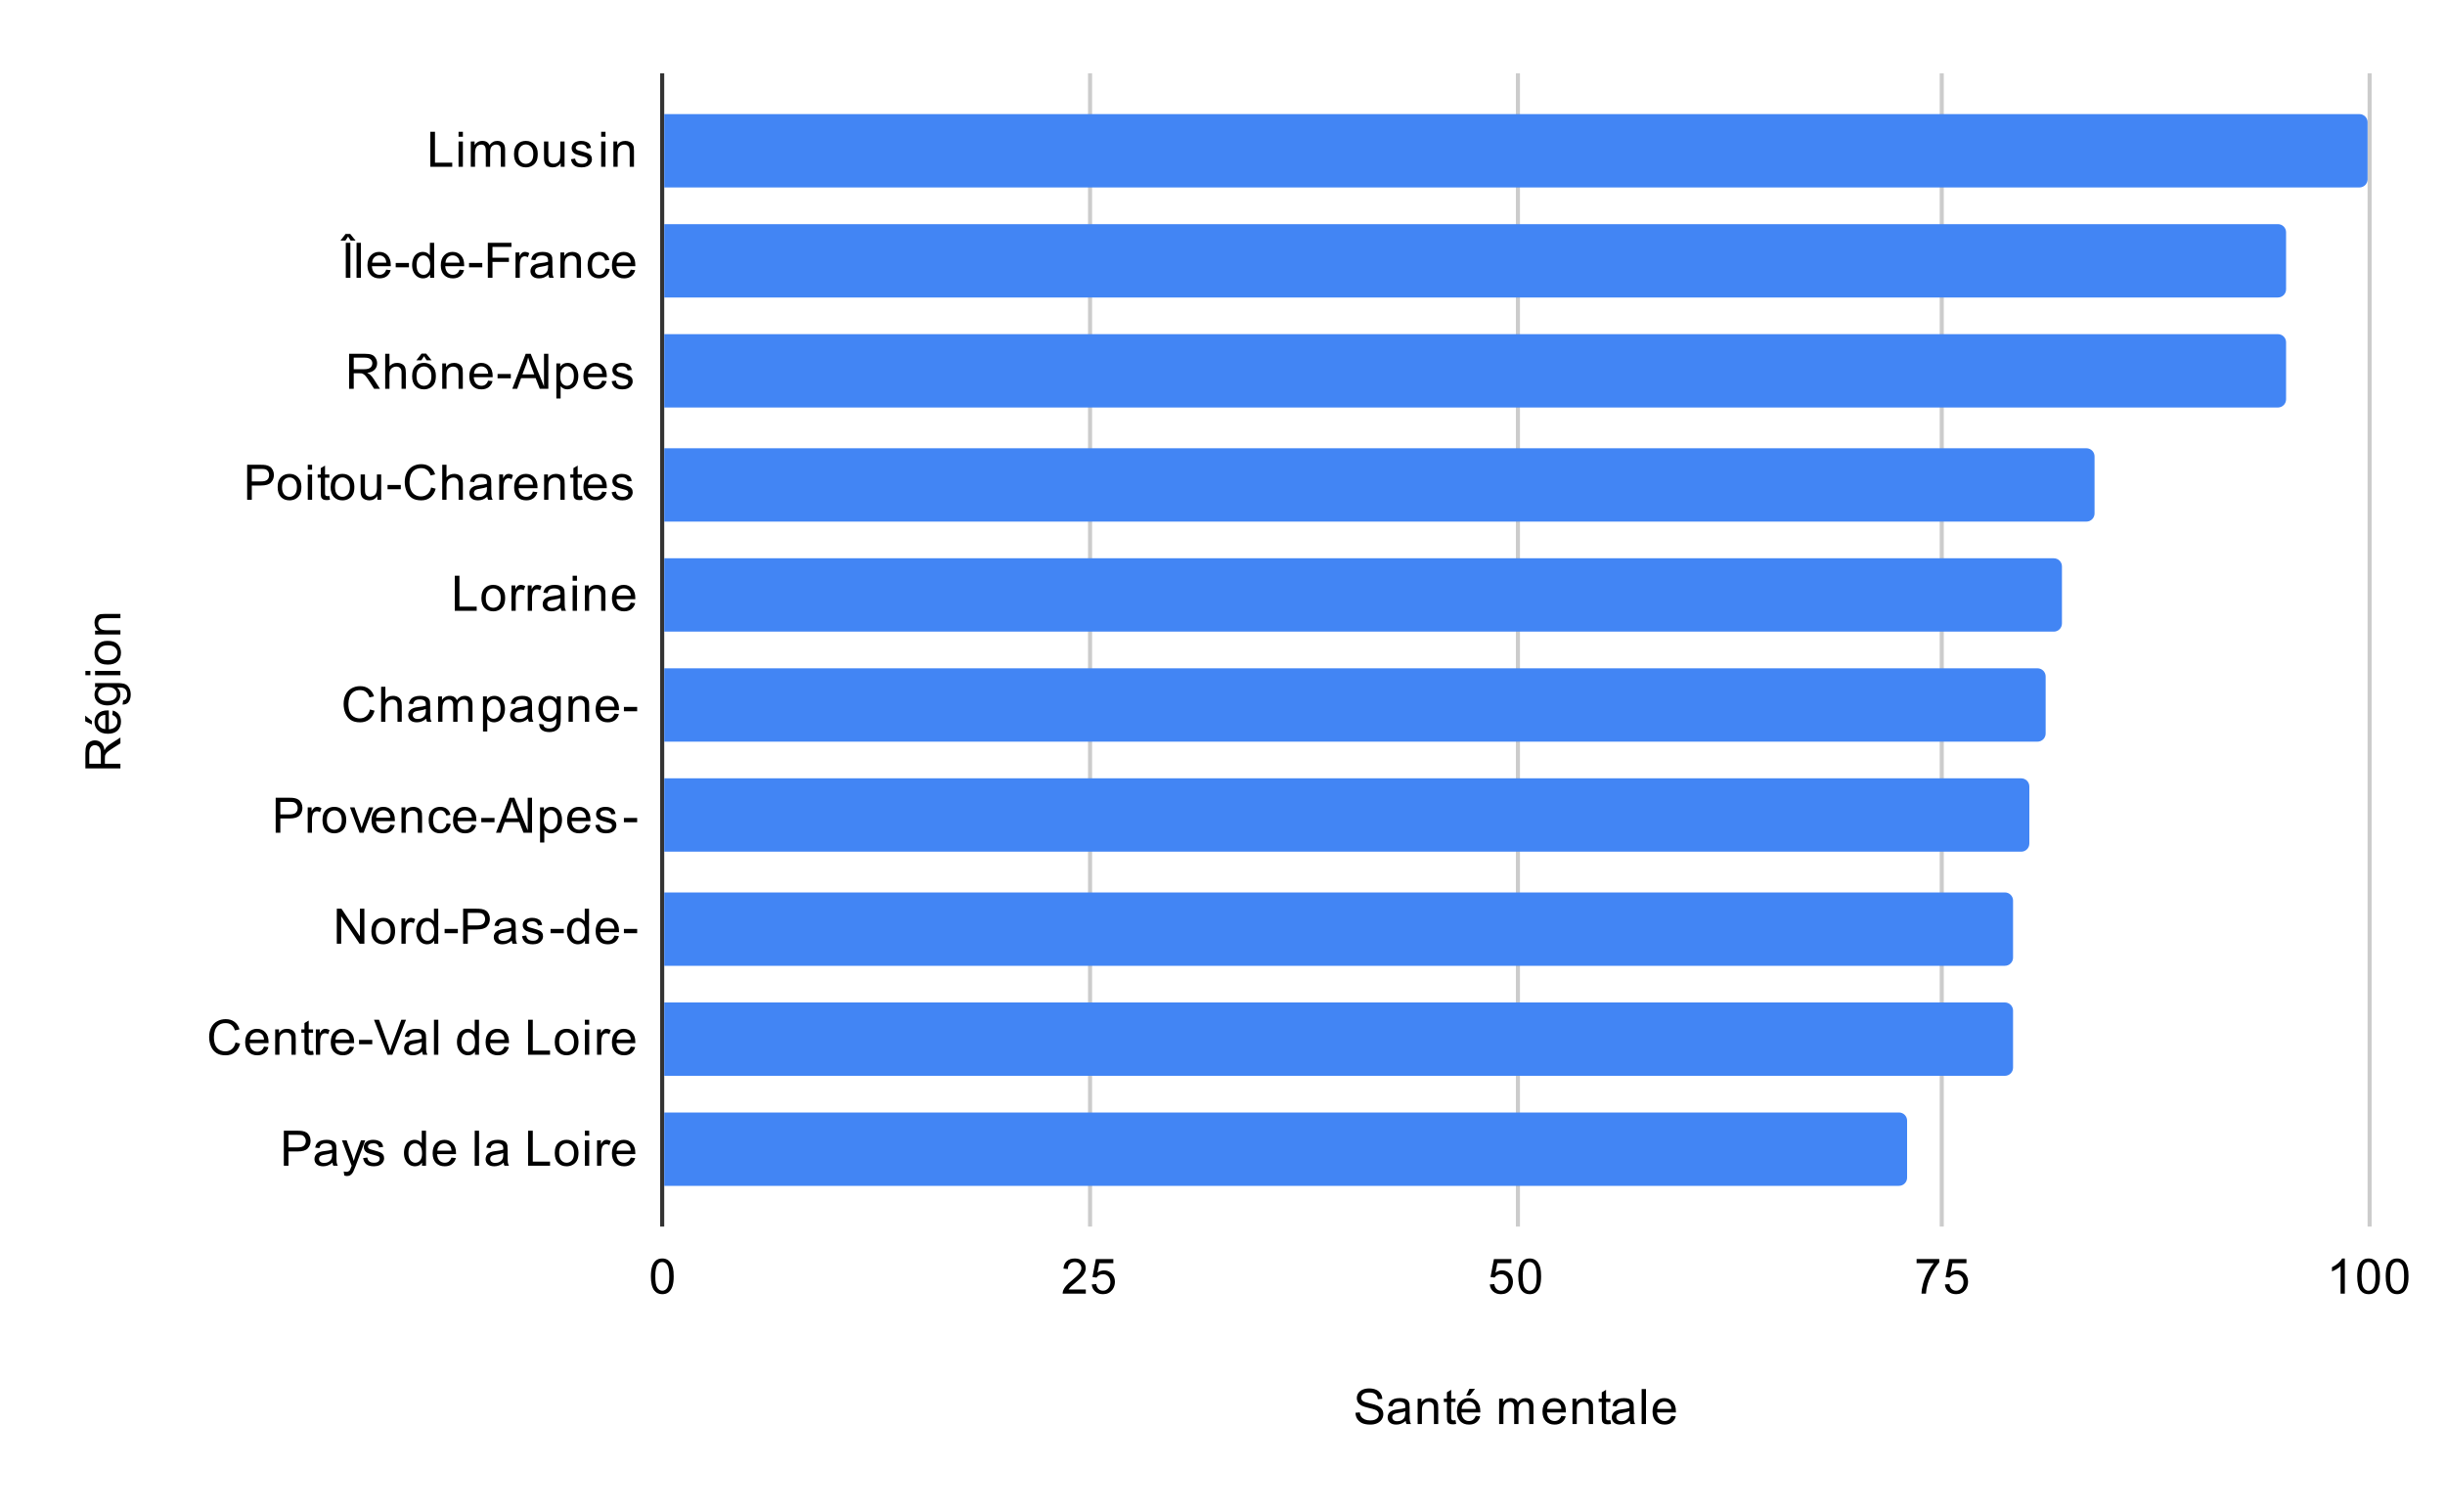 <svg version="1.1" viewBox="0.0 0.0 600.0 371.0" fill="none" stroke="none" stroke-linecap="square" stroke-miterlimit="10" width="600" height="371" xmlns:xlink="http://www.w3.org/1999/xlink" xmlns="http://www.w3.org/2000/svg"><path fill="#ffffff" d="M0 0L600.0 0L600.0 371.0L0 371.0L0 0Z" fill-rule="nonzero"/><path stroke="#333333" stroke-width="1.0" stroke-linecap="butt" d="M162.5 18.5L162.5 300.5" fill-rule="nonzero"/><path stroke="#cccccc" stroke-width="1.0" stroke-linecap="butt" d="M267.5 18.5L267.5 300.5" fill-rule="nonzero"/><path stroke="#cccccc" stroke-width="1.0" stroke-linecap="butt" d="M372.5 18.5L372.5 300.5" fill-rule="nonzero"/><path stroke="#cccccc" stroke-width="1.0" stroke-linecap="butt" d="M476.5 18.5L476.5 300.5" fill-rule="nonzero"/><path stroke="#cccccc" stroke-width="1.0" stroke-linecap="butt" d="M581.5 18.5L581.5 300.5" fill-rule="nonzero"/><clipPath id="id_0"><path d="M162.73 18.55L581.45 18.55L581.45 300.45L162.73 300.45L162.73 18.55Z" clip-rule="nonzero"/></clipPath><path stroke="#000000" stroke-width="2.0" stroke-linecap="butt" stroke-opacity="0.0" clip-path="url(#id_0)" d="M163.0 46.0L163.0 28.0L579.0 28.0C580.105 28.0 581.0 28.895 581.0 30.0L581.0 44.0C581.0 45.105 580.105 46.0 579.0 46.0Z" fill-rule="nonzero"/><path fill="#4285f4" clip-path="url(#id_0)" d="M163.0 46.0L163.0 28.0L579.0 28.0C580.105 28.0 581.0 28.895 581.0 30.0L581.0 44.0C581.0 45.105 580.105 46.0 579.0 46.0Z" fill-rule="nonzero"/><path stroke="#000000" stroke-width="2.0" stroke-linecap="butt" stroke-opacity="0.0" clip-path="url(#id_0)" d="M163.0 73.0L163.0 55.0L559.0 55.0C560.105 55.0 561.0 55.895 561.0 57.0L561.0 71.0C561.0 72.105 560.105 73.0 559.0 73.0Z" fill-rule="nonzero"/><path fill="#4285f4" clip-path="url(#id_0)" d="M163.0 73.0L163.0 55.0L559.0 55.0C560.105 55.0 561.0 55.895 561.0 57.0L561.0 71.0C561.0 72.105 560.105 73.0 559.0 73.0Z" fill-rule="nonzero"/><path stroke="#000000" stroke-width="2.0" stroke-linecap="butt" stroke-opacity="0.0" clip-path="url(#id_0)" d="M163.0 100.0L163.0 82.0L559.0 82.0C560.105 82.0 561.0 82.895 561.0 84.0L561.0 98.0C561.0 99.105 560.105 100.0 559.0 100.0Z" fill-rule="nonzero"/><path fill="#4285f4" clip-path="url(#id_0)" d="M163.0 100.0L163.0 82.0L559.0 82.0C560.105 82.0 561.0 82.895 561.0 84.0L561.0 98.0C561.0 99.105 560.105 100.0 559.0 100.0Z" fill-rule="nonzero"/><path stroke="#000000" stroke-width="2.0" stroke-linecap="butt" stroke-opacity="0.0" clip-path="url(#id_0)" d="M163.0 128.0L163.0 110.0L512.0 110.0C513.105 110.0 514.0 110.895 514.0 112.0L514.0 126.0C514.0 127.105 513.105 128.0 512.0 128.0Z" fill-rule="nonzero"/><path fill="#4285f4" clip-path="url(#id_0)" d="M163.0 128.0L163.0 110.0L512.0 110.0C513.105 110.0 514.0 110.895 514.0 112.0L514.0 126.0C514.0 127.105 513.105 128.0 512.0 128.0Z" fill-rule="nonzero"/><path stroke="#000000" stroke-width="2.0" stroke-linecap="butt" stroke-opacity="0.0" clip-path="url(#id_0)" d="M163.0 155.0L163.0 137.0L504.0 137.0C505.105 137.0 506.0 137.895 506.0 139.0L506.0 153.0C506.0 154.105 505.105 155.0 504.0 155.0Z" fill-rule="nonzero"/><path fill="#4285f4" clip-path="url(#id_0)" d="M163.0 155.0L163.0 137.0L504.0 137.0C505.105 137.0 506.0 137.895 506.0 139.0L506.0 153.0C506.0 154.105 505.105 155.0 504.0 155.0Z" fill-rule="nonzero"/><path stroke="#000000" stroke-width="2.0" stroke-linecap="butt" stroke-opacity="0.0" clip-path="url(#id_0)" d="M163.0 182.0L163.0 164.0L500.0 164.0C501.105 164.0 502.0 164.895 502.0 166.0L502.0 180.0C502.0 181.105 501.105 182.0 500.0 182.0Z" fill-rule="nonzero"/><path fill="#4285f4" clip-path="url(#id_0)" d="M163.0 182.0L163.0 164.0L500.0 164.0C501.105 164.0 502.0 164.895 502.0 166.0L502.0 180.0C502.0 181.105 501.105 182.0 500.0 182.0Z" fill-rule="nonzero"/><path stroke="#000000" stroke-width="2.0" stroke-linecap="butt" stroke-opacity="0.0" clip-path="url(#id_0)" d="M163.0 209.0L163.0 191.0L496.0 191.0C497.105 191.0 498.0 191.895 498.0 193.0L498.0 207.0C498.0 208.105 497.105 209.0 496.0 209.0Z" fill-rule="nonzero"/><path fill="#4285f4" clip-path="url(#id_0)" d="M163.0 209.0L163.0 191.0L496.0 191.0C497.105 191.0 498.0 191.895 498.0 193.0L498.0 207.0C498.0 208.105 497.105 209.0 496.0 209.0Z" fill-rule="nonzero"/><path stroke="#000000" stroke-width="2.0" stroke-linecap="butt" stroke-opacity="0.0" clip-path="url(#id_0)" d="M163.0 237.0L163.0 219.0L492.0 219.0C493.105 219.0 494.0 219.895 494.0 221.0L494.0 235.0C494.0 236.105 493.105 237.0 492.0 237.0Z" fill-rule="nonzero"/><path fill="#4285f4" clip-path="url(#id_0)" d="M163.0 237.0L163.0 219.0L492.0 219.0C493.105 219.0 494.0 219.895 494.0 221.0L494.0 235.0C494.0 236.105 493.105 237.0 492.0 237.0Z" fill-rule="nonzero"/><path stroke="#000000" stroke-width="2.0" stroke-linecap="butt" stroke-opacity="0.0" clip-path="url(#id_0)" d="M163.0 264.0L163.0 246.0L492.0 246.0C493.105 246.0 494.0 246.895 494.0 248.0L494.0 262.0C494.0 263.105 493.105 264.0 492.0 264.0Z" fill-rule="nonzero"/><path fill="#4285f4" clip-path="url(#id_0)" d="M163.0 264.0L163.0 246.0L492.0 246.0C493.105 246.0 494.0 246.895 494.0 248.0L494.0 262.0C494.0 263.105 493.105 264.0 492.0 264.0Z" fill-rule="nonzero"/><path stroke="#000000" stroke-width="2.0" stroke-linecap="butt" stroke-opacity="0.0" clip-path="url(#id_0)" d="M163.0 291.0L163.0 273.0L466.0 273.0C467.105 273.0 468.0 273.895 468.0 275.0L468.0 289.0C468.0 290.105 467.105 291.0 466.0 291.0Z" fill-rule="nonzero"/><path fill="#4285f4" clip-path="url(#id_0)" d="M163.0 291.0L163.0 273.0L466.0 273.0C467.105 273.0 468.0 273.895 468.0 275.0L468.0 289.0C468.0 290.105 467.105 291.0 466.0 291.0Z" fill-rule="nonzero"/><path fill="#000000" d="M332.637 346.684L333.699 346.591Q333.777 347.247 334.059 347.653Q334.34 348.059 334.918 348.325Q335.512 348.575 336.246 348.575Q336.887 348.575 337.387 348.387Q337.887 348.184 338.121 347.856Q338.371 347.512 338.371 347.122Q338.371 346.716 338.137 346.419Q337.902 346.106 337.371 345.903Q337.012 345.762 335.824 345.481Q334.652 345.2 334.184 344.95Q333.559 344.622 333.262 344.153Q332.965 343.669 332.965 343.075Q332.965 342.434 333.324 341.872Q333.699 341.294 334.402 341.012Q335.121 340.716 335.981 340.716Q336.934 340.716 337.668 341.028Q338.402 341.325 338.793 341.934Q339.184 342.528 339.215 343.278L338.121 343.356Q338.027 342.544 337.512 342.137Q337.012 341.716 336.027 341.716Q334.996 341.716 334.527 342.091Q334.059 342.466 334.059 342.997Q334.059 343.466 334.387 343.762Q334.715 344.059 336.09 344.372Q337.481 344.684 337.996 344.919Q338.746 345.278 339.106 345.809Q339.465 346.325 339.465 347.028Q339.465 347.716 339.074 348.325Q338.684 348.919 337.949 349.262Q337.215 349.591 336.293 349.591Q335.121 349.591 334.324 349.262Q333.543 348.919 333.09 348.231Q332.652 347.544 332.637 346.684ZM344.949 348.684Q344.356 349.184 343.809 349.387Q343.277 349.591 342.652 349.591Q341.621 349.591 341.074 349.091Q340.527 348.591 340.527 347.809Q340.527 347.356 340.731 346.981Q340.934 346.591 341.277 346.372Q341.621 346.137 342.043 346.028Q342.34 345.934 342.981 345.856Q344.246 345.716 344.856 345.497Q344.856 345.278 344.856 345.231Q344.856 344.575 344.559 344.309Q344.152 343.966 343.356 343.966Q342.621 343.966 342.262 344.231Q341.902 344.481 341.731 345.137L340.699 344.997Q340.84 344.341 341.168 343.934Q341.496 343.528 342.106 343.309Q342.715 343.091 343.512 343.091Q344.309 343.091 344.809 343.278Q345.309 343.466 345.543 343.747Q345.777 344.028 345.871 344.466Q345.918 344.731 345.918 345.434L345.918 346.841Q345.918 348.309 345.981 348.7Q346.059 349.091 346.262 349.45L345.152 349.45Q344.996 349.122 344.949 348.684ZM344.856 346.325Q344.277 346.559 343.137 346.731Q342.481 346.825 342.215 346.95Q341.949 347.059 341.793 347.278Q341.652 347.497 341.652 347.778Q341.652 348.2 341.965 348.481Q342.293 348.762 342.902 348.762Q343.512 348.762 343.981 348.497Q344.465 348.231 344.684 347.762Q344.856 347.403 344.856 346.716L344.856 346.325ZM347.887 349.45L347.887 343.231L348.824 343.231L348.824 344.106Q349.512 343.091 350.809 343.091Q351.371 343.091 351.84 343.294Q352.324 343.497 352.559 343.825Q352.793 344.153 352.887 344.591Q352.934 344.887 352.934 345.622L352.934 349.45L351.887 349.45L351.887 345.669Q351.887 345.012 351.762 344.7Q351.637 344.387 351.324 344.2Q351.012 343.997 350.59 343.997Q349.918 343.997 349.418 344.434Q348.934 344.856 348.934 346.044L348.934 349.45L347.887 349.45ZM357.184 348.512L357.34 349.434Q356.887 349.528 356.543 349.528Q355.965 349.528 355.652 349.356Q355.34 349.169 355.199 348.872Q355.074 348.575 355.074 347.622L355.074 344.044L354.309 344.044L354.309 343.231L355.074 343.231L355.074 341.684L356.121 341.059L356.121 343.231L357.184 343.231L357.184 344.044L356.121 344.044L356.121 347.684Q356.121 348.137 356.168 348.262Q356.231 348.387 356.356 348.466Q356.481 348.544 356.715 348.544Q356.902 348.544 357.184 348.512ZM362.137 347.45L363.231 347.575Q362.981 348.528 362.277 349.059Q361.574 349.591 360.496 349.591Q359.137 349.591 358.324 348.747Q357.527 347.903 357.527 346.387Q357.527 344.825 358.34 343.966Q359.152 343.091 360.434 343.091Q361.684 343.091 362.465 343.934Q363.262 344.778 363.262 346.325Q363.262 346.419 363.262 346.606L358.621 346.606Q358.684 347.637 359.199 348.184Q359.715 348.716 360.496 348.716Q361.074 348.716 361.481 348.419Q361.902 348.106 362.137 347.45ZM358.684 345.747L362.152 345.747Q362.09 344.95 361.762 344.559Q361.246 343.95 360.449 343.95Q359.715 343.95 359.215 344.434Q358.731 344.919 358.684 345.747ZM359.809 342.45L360.59 340.809L361.981 340.809L360.684 342.45L359.809 342.45ZM367.887 349.45L367.887 343.231L368.824 343.231L368.824 344.106Q369.121 343.637 369.606 343.372Q370.09 343.091 370.715 343.091Q371.402 343.091 371.84 343.372Q372.293 343.653 372.465 344.169Q373.215 343.091 374.387 343.091Q375.324 343.091 375.809 343.606Q376.309 344.106 376.309 345.184L376.309 349.45L375.262 349.45L375.262 345.528Q375.262 344.903 375.152 344.622Q375.059 344.341 374.793 344.169Q374.527 343.997 374.152 343.997Q373.496 343.997 373.059 344.434Q372.637 344.872 372.637 345.841L372.637 349.45L371.574 349.45L371.574 345.403Q371.574 344.7 371.309 344.356Q371.059 343.997 370.481 343.997Q370.027 343.997 369.652 344.231Q369.277 344.466 369.106 344.919Q368.934 345.372 368.934 346.216L368.934 349.45L367.887 349.45ZM383.137 347.45L384.231 347.575Q383.981 348.528 383.277 349.059Q382.574 349.591 381.496 349.591Q380.137 349.591 379.324 348.747Q378.527 347.903 378.527 346.387Q378.527 344.825 379.34 343.966Q380.152 343.091 381.434 343.091Q382.684 343.091 383.465 343.934Q384.262 344.778 384.262 346.325Q384.262 346.419 384.262 346.606L379.621 346.606Q379.684 347.637 380.199 348.184Q380.715 348.716 381.496 348.716Q382.074 348.716 382.481 348.419Q382.902 348.106 383.137 347.45ZM379.684 345.747L383.152 345.747Q383.09 344.95 382.762 344.559Q382.246 343.95 381.449 343.95Q380.715 343.95 380.215 344.434Q379.731 344.919 379.684 345.747ZM385.887 349.45L385.887 343.231L386.824 343.231L386.824 344.106Q387.512 343.091 388.809 343.091Q389.371 343.091 389.84 343.294Q390.324 343.497 390.559 343.825Q390.793 344.153 390.887 344.591Q390.934 344.887 390.934 345.622L390.934 349.45L389.887 349.45L389.887 345.669Q389.887 345.012 389.762 344.7Q389.637 344.387 389.324 344.2Q389.012 343.997 388.59 343.997Q387.918 343.997 387.418 344.434Q386.934 344.856 386.934 346.044L386.934 349.45L385.887 349.45ZM395.184 348.512L395.34 349.434Q394.887 349.528 394.543 349.528Q393.965 349.528 393.652 349.356Q393.34 349.169 393.199 348.872Q393.074 348.575 393.074 347.622L393.074 344.044L392.309 344.044L392.309 343.231L393.074 343.231L393.074 341.684L394.121 341.059L394.121 343.231L395.184 343.231L395.184 344.044L394.121 344.044L394.121 347.684Q394.121 348.137 394.168 348.262Q394.231 348.387 394.356 348.466Q394.481 348.544 394.715 348.544Q394.902 348.544 395.184 348.512ZM399.949 348.684Q399.356 349.184 398.809 349.387Q398.277 349.591 397.652 349.591Q396.621 349.591 396.074 349.091Q395.527 348.591 395.527 347.809Q395.527 347.356 395.731 346.981Q395.934 346.591 396.277 346.372Q396.621 346.137 397.043 346.028Q397.34 345.934 397.981 345.856Q399.246 345.716 399.856 345.497Q399.856 345.278 399.856 345.231Q399.856 344.575 399.559 344.309Q399.152 343.966 398.356 343.966Q397.621 343.966 397.262 344.231Q396.902 344.481 396.731 345.137L395.699 344.997Q395.84 344.341 396.168 343.934Q396.496 343.528 397.106 343.309Q397.715 343.091 398.512 343.091Q399.309 343.091 399.809 343.278Q400.309 343.466 400.543 343.747Q400.777 344.028 400.871 344.466Q400.918 344.731 400.918 345.434L400.918 346.841Q400.918 348.309 400.981 348.7Q401.059 349.091 401.262 349.45L400.152 349.45Q399.996 349.122 399.949 348.684ZM399.856 346.325Q399.277 346.559 398.137 346.731Q397.481 346.825 397.215 346.95Q396.949 347.059 396.793 347.278Q396.652 347.497 396.652 347.778Q396.652 348.2 396.965 348.481Q397.293 348.762 397.902 348.762Q398.512 348.762 398.981 348.497Q399.465 348.231 399.684 347.762Q399.856 347.403 399.856 346.716L399.856 346.325ZM402.856 349.45L402.856 340.856L403.918 340.856L403.918 349.45L402.856 349.45ZM410.137 347.45L411.231 347.575Q410.981 348.528 410.277 349.059Q409.574 349.591 408.496 349.591Q407.137 349.591 406.324 348.747Q405.527 347.903 405.527 346.387Q405.527 344.825 406.34 343.966Q407.152 343.091 408.434 343.091Q409.684 343.091 410.465 343.934Q411.262 344.778 411.262 346.325Q411.262 346.419 411.262 346.606L406.621 346.606Q406.684 347.637 407.199 348.184Q407.715 348.716 408.496 348.716Q409.074 348.716 409.481 348.419Q409.902 348.106 410.137 347.45ZM406.684 345.747L410.152 345.747Q410.09 344.95 409.762 344.559Q409.246 343.95 408.449 343.95Q407.715 343.95 407.215 344.434Q406.731 344.919 406.684 345.747Z" fill-rule="nonzero"/><path fill="#000000" d="M29.55 188.562L20.956 188.562L20.956 184.75Q20.956 183.594 21.191 183.0Q21.425 182.406 22.019 182.047Q22.597 181.688 23.3 181.688Q24.222 181.688 24.847 182.281Q25.472 182.875 25.644 184.109Q25.863 183.656 26.066 183.422Q26.519 182.922 27.206 182.484L29.55 180.984L29.55 182.422L27.769 183.547Q26.988 184.047 26.581 184.375Q26.175 184.688 26.019 184.953Q25.847 185.203 25.769 185.469Q25.738 185.656 25.738 186.094L25.738 187.422L29.55 187.422L29.55 188.562ZM24.753 187.422L24.753 184.969Q24.753 184.203 24.597 183.766Q24.425 183.312 24.081 183.094Q23.722 182.859 23.3 182.859Q22.691 182.859 22.3 183.312Q21.909 183.75 21.909 184.703L21.909 187.422L24.753 187.422ZM27.55 175.453L27.675 174.359Q28.628 174.609 29.159 175.312Q29.691 176.016 29.691 177.094Q29.691 178.453 28.847 179.266Q28.003 180.062 26.488 180.062Q24.925 180.062 24.066 179.25Q23.191 178.438 23.191 177.156Q23.191 175.906 24.034 175.125Q24.878 174.328 26.425 174.328Q26.519 174.328 26.706 174.328L26.706 178.969Q27.738 178.906 28.284 178.391Q28.816 177.875 28.816 177.094Q28.816 176.516 28.519 176.109Q28.206 175.688 27.55 175.453ZM25.847 178.906L25.847 175.438Q25.05 175.5 24.659 175.828Q24.05 176.344 24.05 177.141Q24.05 177.875 24.534 178.375Q25.019 178.859 25.847 178.906ZM22.55 177.781L20.909 177.0L20.909 175.609L22.55 176.906L22.55 177.781ZM30.066 172.906L30.222 171.875Q30.691 171.812 30.909 171.516Q31.206 171.125 31.206 170.453Q31.206 169.719 30.909 169.328Q30.613 168.922 30.097 168.781Q29.769 168.688 28.738 168.703Q29.55 169.391 29.55 170.422Q29.55 171.703 28.628 172.406Q27.691 173.109 26.409 173.109Q25.519 173.109 24.769 172.797Q24.003 172.469 23.597 171.859Q23.191 171.25 23.191 170.422Q23.191 169.312 24.081 168.594L23.331 168.594L23.331 167.625L28.706 167.625Q30.159 167.625 30.769 167.922Q31.378 168.219 31.722 168.859Q32.081 169.5 32.081 170.438Q32.081 171.547 31.581 172.234Q31.081 172.922 30.066 172.906ZM26.331 172.031Q27.55 172.031 28.113 171.547Q28.675 171.062 28.675 170.328Q28.675 169.594 28.113 169.109Q27.55 168.609 26.363 168.609Q25.222 168.609 24.644 169.125Q24.066 169.625 24.066 170.344Q24.066 171.047 24.644 171.547Q25.206 172.031 26.331 172.031ZM22.175 165.703L20.956 165.703L20.956 164.641L22.175 164.641L22.175 165.703ZM29.55 165.703L23.331 165.703L23.331 164.641L29.55 164.641L29.55 165.703ZM26.441 163.094Q24.706 163.094 23.878 162.141Q23.191 161.344 23.191 160.188Q23.191 158.906 24.034 158.094Q24.863 157.266 26.347 157.266Q27.55 157.266 28.238 157.625Q28.925 157.984 29.316 158.688Q29.691 159.375 29.691 160.188Q29.691 161.484 28.863 162.297Q28.019 163.094 26.441 163.094ZM26.441 162.016Q27.628 162.016 28.222 161.5Q28.816 160.969 28.816 160.188Q28.816 159.391 28.222 158.875Q27.628 158.359 26.409 158.359Q25.253 158.359 24.659 158.891Q24.066 159.406 24.066 160.188Q24.066 160.969 24.659 161.5Q25.238 162.016 26.441 162.016ZM29.55 155.703L23.331 155.703L23.331 154.766L24.206 154.766Q23.191 154.078 23.191 152.781Q23.191 152.219 23.394 151.75Q23.597 151.266 23.925 151.031Q24.253 150.797 24.691 150.703Q24.988 150.656 25.722 150.656L29.55 150.656L29.55 151.703L25.769 151.703Q25.113 151.703 24.8 151.828Q24.488 151.953 24.3 152.266Q24.097 152.578 24.097 153.0Q24.097 153.672 24.534 154.172Q24.956 154.656 26.144 154.656L29.55 154.656L29.55 155.703Z" fill-rule="nonzero"/><path fill="#000000" d="M105.605 40.935L105.605 32.341L106.746 32.341L106.746 39.919L110.98 39.919L110.98 40.935L105.605 40.935ZM112.527 33.56L112.527 32.341L113.589 32.341L113.589 33.56L112.527 33.56ZM112.527 40.935L112.527 34.716L113.589 34.716L113.589 40.935L112.527 40.935ZM115.527 40.935L115.527 34.716L116.464 34.716L116.464 35.591Q116.761 35.122 117.246 34.857Q117.73 34.575 118.355 34.575Q119.043 34.575 119.48 34.857Q119.933 35.138 120.105 35.654Q120.855 34.575 122.027 34.575Q122.964 34.575 123.449 35.091Q123.949 35.591 123.949 36.669L123.949 40.935L122.902 40.935L122.902 37.013Q122.902 36.388 122.793 36.107Q122.699 35.825 122.433 35.654Q122.168 35.482 121.793 35.482Q121.136 35.482 120.699 35.919Q120.277 36.357 120.277 37.325L120.277 40.935L119.214 40.935L119.214 36.888Q119.214 36.185 118.949 35.841Q118.699 35.482 118.121 35.482Q117.668 35.482 117.293 35.716Q116.918 35.95 116.746 36.404Q116.574 36.857 116.574 37.7L116.574 40.935L115.527 40.935ZM126.136 37.825Q126.136 36.091 127.089 35.263Q127.886 34.575 129.043 34.575Q130.324 34.575 131.136 35.419Q131.964 36.247 131.964 37.732Q131.964 38.935 131.605 39.622Q131.246 40.31 130.543 40.7Q129.855 41.075 129.043 41.075Q127.746 41.075 126.933 40.247Q126.136 39.404 126.136 37.825ZM127.214 37.825Q127.214 39.013 127.73 39.607Q128.261 40.2 129.043 40.2Q129.839 40.2 130.355 39.607Q130.871 39.013 130.871 37.794Q130.871 36.638 130.339 36.044Q129.824 35.45 129.043 35.45Q128.261 35.45 127.73 36.044Q127.214 36.622 127.214 37.825ZM137.605 40.935L137.605 40.013Q136.871 41.075 135.621 41.075Q135.074 41.075 134.589 40.872Q134.121 40.654 133.886 40.341Q133.652 40.013 133.558 39.544Q133.496 39.247 133.496 38.56L133.496 34.716L134.558 34.716L134.558 38.169Q134.558 38.982 134.621 39.279Q134.714 39.685 135.027 39.935Q135.355 40.169 135.839 40.169Q136.308 40.169 136.714 39.935Q137.136 39.685 137.308 39.263Q137.496 38.841 137.496 38.044L137.496 34.716L138.543 34.716L138.543 40.935L137.605 40.935ZM140.105 39.075L141.136 38.919Q141.23 39.544 141.621 39.872Q142.027 40.2 142.761 40.2Q143.48 40.2 143.824 39.919Q144.183 39.622 144.183 39.216Q144.183 38.857 143.871 38.654Q143.652 38.513 142.793 38.294Q141.636 37.997 141.183 37.794Q140.746 37.575 140.511 37.2Q140.277 36.825 140.277 36.357Q140.277 35.95 140.464 35.591Q140.652 35.232 140.98 34.997Q141.23 34.825 141.652 34.7Q142.074 34.575 142.574 34.575Q143.293 34.575 143.839 34.794Q144.402 34.997 144.668 35.357Q144.933 35.716 145.027 36.31L143.996 36.45Q143.933 35.982 143.589 35.716Q143.261 35.435 142.636 35.435Q141.918 35.435 141.605 35.685Q141.293 35.919 141.293 36.247Q141.293 36.45 141.418 36.607Q141.558 36.779 141.824 36.888Q141.98 36.95 142.761 37.154Q143.886 37.466 144.324 37.654Q144.761 37.841 145.011 38.2Q145.261 38.56 145.261 39.107Q145.261 39.638 144.949 40.107Q144.652 40.56 144.074 40.825Q143.496 41.075 142.761 41.075Q141.543 41.075 140.902 40.575Q140.277 40.06 140.105 39.075ZM147.527 33.56L147.527 32.341L148.589 32.341L148.589 33.56L147.527 33.56ZM147.527 40.935L147.527 34.716L148.589 34.716L148.589 40.935L147.527 40.935ZM150.527 40.935L150.527 34.716L151.464 34.716L151.464 35.591Q152.152 34.575 153.449 34.575Q154.011 34.575 154.48 34.779Q154.964 34.982 155.199 35.31Q155.433 35.638 155.527 36.075Q155.574 36.372 155.574 37.107L155.574 40.935L154.527 40.935L154.527 37.154Q154.527 36.497 154.402 36.185Q154.277 35.872 153.964 35.685Q153.652 35.482 153.23 35.482Q152.558 35.482 152.058 35.919Q151.574 36.341 151.574 37.529L151.574 40.935L150.527 40.935Z" fill-rule="nonzero"/><path fill="#000000" d="M84.855 68.171L84.855 59.578L85.98 59.578L85.98 68.171L84.855 68.171ZM85.418 58.047L84.761 59.047L83.543 59.047L84.808 57.406L85.933 57.406L87.261 59.047L86.058 59.047L85.418 58.047ZM87.496 68.171L87.496 59.578L88.558 59.578L88.558 68.171L87.496 68.171ZM94.777 66.171L95.871 66.296Q95.621 67.25 94.918 67.781Q94.214 68.312 93.136 68.312Q91.777 68.312 90.964 67.468Q90.168 66.625 90.168 65.109Q90.168 63.547 90.98 62.687Q91.793 61.812 93.074 61.812Q94.324 61.812 95.105 62.656Q95.902 63.5 95.902 65.046Q95.902 65.14 95.902 65.328L91.261 65.328Q91.324 66.359 91.839 66.906Q92.355 67.437 93.136 67.437Q93.714 67.437 94.121 67.14Q94.543 66.828 94.777 66.171ZM91.324 64.468L94.793 64.468Q94.73 63.672 94.402 63.281Q93.886 62.672 93.089 62.672Q92.355 62.672 91.855 63.156Q91.371 63.64 91.324 64.468ZM97.105 65.593L97.105 64.531L100.355 64.531L100.355 65.593L97.105 65.593ZM105.558 68.171L105.558 67.39Q104.964 68.312 103.824 68.312Q103.074 68.312 102.449 67.906Q101.824 67.484 101.48 66.75Q101.136 66.015 101.136 65.062Q101.136 64.14 101.449 63.375Q101.761 62.609 102.386 62.218Q103.011 61.812 103.777 61.812Q104.339 61.812 104.777 62.047Q105.214 62.281 105.496 62.656L105.496 59.578L106.543 59.578L106.543 68.171L105.558 68.171ZM102.23 65.062Q102.23 66.265 102.73 66.859Q103.23 67.437 103.918 67.437Q104.605 67.437 105.089 66.875Q105.574 66.312 105.574 65.156Q105.574 63.875 105.074 63.281Q104.589 62.687 103.871 62.687Q103.168 62.687 102.699 63.265Q102.23 63.828 102.23 65.062ZM112.777 66.171L113.871 66.296Q113.621 67.25 112.918 67.781Q112.214 68.312 111.136 68.312Q109.777 68.312 108.964 67.468Q108.168 66.625 108.168 65.109Q108.168 63.547 108.98 62.687Q109.793 61.812 111.074 61.812Q112.324 61.812 113.105 62.656Q113.902 63.5 113.902 65.046Q113.902 65.14 113.902 65.328L109.261 65.328Q109.324 66.359 109.839 66.906Q110.355 67.437 111.136 67.437Q111.714 67.437 112.121 67.14Q112.543 66.828 112.777 66.171ZM109.324 64.468L112.793 64.468Q112.73 63.672 112.402 63.281Q111.886 62.672 111.089 62.672Q110.355 62.672 109.855 63.156Q109.371 63.64 109.324 64.468ZM115.105 65.593L115.105 64.531L118.355 64.531L118.355 65.593L115.105 65.593ZM119.714 68.171L119.714 59.578L125.511 59.578L125.511 60.593L120.855 60.593L120.855 63.25L124.886 63.25L124.886 64.265L120.855 64.265L120.855 68.171L119.714 68.171ZM126.511 68.171L126.511 61.953L127.464 61.953L127.464 62.89Q127.824 62.234 128.121 62.031Q128.433 61.812 128.808 61.812Q129.339 61.812 129.886 62.14L129.527 63.125Q129.136 62.89 128.761 62.89Q128.402 62.89 128.121 63.109Q127.855 63.312 127.746 63.687Q127.558 64.25 127.558 64.906L127.558 68.171L126.511 68.171ZM134.589 67.406Q133.996 67.906 133.449 68.109Q132.918 68.312 132.293 68.312Q131.261 68.312 130.714 67.812Q130.168 67.312 130.168 66.531Q130.168 66.078 130.371 65.703Q130.574 65.312 130.918 65.093Q131.261 64.859 131.683 64.75Q131.98 64.656 132.621 64.578Q133.886 64.437 134.496 64.218Q134.496 64 134.496 63.953Q134.496 63.297 134.199 63.031Q133.793 62.687 132.996 62.687Q132.261 62.687 131.902 62.953Q131.543 63.203 131.371 63.859L130.339 63.718Q130.48 63.062 130.808 62.656Q131.136 62.25 131.746 62.031Q132.355 61.812 133.152 61.812Q133.949 61.812 134.449 62Q134.949 62.187 135.183 62.468Q135.418 62.75 135.511 63.187Q135.558 63.453 135.558 64.156L135.558 65.562Q135.558 67.031 135.621 67.421Q135.699 67.812 135.902 68.171L134.793 68.171Q134.636 67.843 134.589 67.406ZM134.496 65.046Q133.918 65.281 132.777 65.453Q132.121 65.546 131.855 65.671Q131.589 65.781 131.433 66Q131.293 66.218 131.293 66.5Q131.293 66.921 131.605 67.203Q131.933 67.484 132.543 67.484Q133.152 67.484 133.621 67.218Q134.105 66.953 134.324 66.484Q134.496 66.125 134.496 65.437L134.496 65.046ZM137.527 68.171L137.527 61.953L138.464 61.953L138.464 62.828Q139.152 61.812 140.449 61.812Q141.011 61.812 141.48 62.015Q141.964 62.218 142.199 62.547Q142.433 62.875 142.527 63.312Q142.574 63.609 142.574 64.343L142.574 68.171L141.527 68.171L141.527 64.39Q141.527 63.734 141.402 63.422Q141.277 63.109 140.964 62.922Q140.652 62.718 140.23 62.718Q139.558 62.718 139.058 63.156Q138.574 63.578 138.574 64.765L138.574 68.171L137.527 68.171ZM148.589 65.89L149.621 66.031Q149.449 67.093 148.746 67.703Q148.043 68.312 147.027 68.312Q145.746 68.312 144.964 67.484Q144.199 66.64 144.199 65.078Q144.199 64.078 144.527 63.328Q144.871 62.562 145.543 62.187Q146.23 61.812 147.043 61.812Q148.043 61.812 148.683 62.328Q149.339 62.828 149.527 63.781L148.496 63.937Q148.355 63.312 147.98 63Q147.605 62.672 147.074 62.672Q146.277 62.672 145.777 63.25Q145.277 63.812 145.277 65.046Q145.277 66.312 145.761 66.875Q146.246 67.437 147.011 67.437Q147.636 67.437 148.043 67.062Q148.464 66.687 148.589 65.89ZM154.777 66.171L155.871 66.296Q155.621 67.25 154.918 67.781Q154.214 68.312 153.136 68.312Q151.777 68.312 150.964 67.468Q150.168 66.625 150.168 65.109Q150.168 63.547 150.98 62.687Q151.793 61.812 153.074 61.812Q154.324 61.812 155.105 62.656Q155.902 63.5 155.902 65.046Q155.902 65.14 155.902 65.328L151.261 65.328Q151.324 66.359 151.839 66.906Q152.355 67.437 153.136 67.437Q153.714 67.437 154.121 67.14Q154.543 66.828 154.777 66.171ZM151.324 64.468L154.793 64.468Q154.73 63.672 154.402 63.281Q153.886 62.672 153.089 62.672Q152.355 62.672 151.855 63.156Q151.371 63.64 151.324 64.468Z" fill-rule="nonzero"/><path fill="#000000" d="M85.668 95.408L85.668 86.814L89.48 86.814Q90.636 86.814 91.23 87.049Q91.824 87.283 92.183 87.877Q92.543 88.455 92.543 89.158Q92.543 90.08 91.949 90.705Q91.355 91.33 90.121 91.502Q90.574 91.721 90.808 91.924Q91.308 92.377 91.746 93.064L93.246 95.408L91.808 95.408L90.683 93.627Q90.183 92.846 89.855 92.439Q89.543 92.033 89.277 91.877Q89.027 91.705 88.761 91.627Q88.574 91.596 88.136 91.596L86.808 91.596L86.808 95.408L85.668 95.408ZM86.808 90.611L89.261 90.611Q90.027 90.611 90.464 90.455Q90.918 90.283 91.136 89.939Q91.371 89.58 91.371 89.158Q91.371 88.549 90.918 88.158Q90.48 87.768 89.527 87.768L86.808 87.768L86.808 90.611ZM94.527 95.408L94.527 86.814L95.574 86.814L95.574 89.893Q96.308 89.049 97.433 89.049Q98.136 89.049 98.636 89.33Q99.152 89.596 99.371 90.08Q99.589 90.549 99.589 91.471L99.589 95.408L98.543 95.408L98.543 91.471Q98.543 90.674 98.199 90.314Q97.855 89.955 97.23 89.955Q96.761 89.955 96.339 90.205Q95.933 90.439 95.746 90.861Q95.574 91.268 95.574 92.002L95.574 95.408L94.527 95.408ZM101.136 92.299Q101.136 90.564 102.089 89.736Q102.886 89.049 104.043 89.049Q105.324 89.049 106.136 89.893Q106.964 90.721 106.964 92.205Q106.964 93.408 106.605 94.096Q106.246 94.783 105.543 95.174Q104.855 95.549 104.043 95.549Q102.746 95.549 101.933 94.721Q101.136 93.877 101.136 92.299ZM102.214 92.299Q102.214 93.486 102.73 94.08Q103.261 94.674 104.043 94.674Q104.839 94.674 105.355 94.08Q105.871 93.486 105.871 92.268Q105.871 91.111 105.339 90.518Q104.824 89.924 104.043 89.924Q103.261 89.924 102.73 90.518Q102.214 91.096 102.214 92.299ZM104.058 87.408L103.402 88.408L102.183 88.408L103.449 86.768L104.574 86.768L105.902 88.408L104.699 88.408L104.058 87.408ZM108.527 95.408L108.527 89.189L109.464 89.189L109.464 90.064Q110.152 89.049 111.449 89.049Q112.011 89.049 112.48 89.252Q112.964 89.455 113.199 89.783Q113.433 90.111 113.527 90.549Q113.574 90.846 113.574 91.58L113.574 95.408L112.527 95.408L112.527 91.627Q112.527 90.971 112.402 90.658Q112.277 90.346 111.964 90.158Q111.652 89.955 111.23 89.955Q110.558 89.955 110.058 90.393Q109.574 90.814 109.574 92.002L109.574 95.408L108.527 95.408ZM119.777 93.408L120.871 93.533Q120.621 94.486 119.918 95.018Q119.214 95.549 118.136 95.549Q116.777 95.549 115.964 94.705Q115.168 93.861 115.168 92.346Q115.168 90.783 115.98 89.924Q116.793 89.049 118.074 89.049Q119.324 89.049 120.105 89.893Q120.902 90.736 120.902 92.283Q120.902 92.377 120.902 92.564L116.261 92.564Q116.324 93.596 116.839 94.143Q117.355 94.674 118.136 94.674Q118.714 94.674 119.121 94.377Q119.543 94.064 119.777 93.408ZM116.324 91.705L119.793 91.705Q119.73 90.908 119.402 90.518Q118.886 89.908 118.089 89.908Q117.355 89.908 116.855 90.393Q116.371 90.877 116.324 91.705ZM122.105 92.83L122.105 91.768L125.355 91.768L125.355 92.83L122.105 92.83ZM125.714 95.408L129.011 86.814L130.23 86.814L133.746 95.408L132.464 95.408L131.449 92.799L127.871 92.799L126.918 95.408L125.714 95.408ZM128.199 91.877L131.105 91.877L130.214 89.502Q129.793 88.424 129.605 87.721Q129.433 88.549 129.136 89.361L128.199 91.877ZM133.496 95.408L133.496 86.814L134.558 86.814L134.558 95.408L133.496 95.408ZM136.527 97.799L136.527 89.189L137.48 89.189L137.48 89.986Q137.824 89.518 138.246 89.283Q138.683 89.049 139.293 89.049Q140.089 89.049 140.699 89.455Q141.308 89.861 141.605 90.611Q141.918 91.361 141.918 92.252Q141.918 93.205 141.574 93.971Q141.246 94.736 140.589 95.143Q139.933 95.549 139.214 95.549Q138.683 95.549 138.261 95.33Q137.839 95.096 137.574 94.768L137.574 97.799L136.527 97.799ZM137.48 92.33Q137.48 93.533 137.964 94.111Q138.449 94.674 139.136 94.674Q139.839 94.674 140.339 94.08Q140.839 93.486 140.839 92.236Q140.839 91.049 140.355 90.471Q139.871 89.877 139.183 89.877Q138.511 89.877 137.996 90.502Q137.48 91.127 137.48 92.33ZM147.777 93.408L148.871 93.533Q148.621 94.486 147.918 95.018Q147.214 95.549 146.136 95.549Q144.777 95.549 143.964 94.705Q143.168 93.861 143.168 92.346Q143.168 90.783 143.98 89.924Q144.793 89.049 146.074 89.049Q147.324 89.049 148.105 89.893Q148.902 90.736 148.902 92.283Q148.902 92.377 148.902 92.564L144.261 92.564Q144.324 93.596 144.839 94.143Q145.355 94.674 146.136 94.674Q146.714 94.674 147.121 94.377Q147.543 94.064 147.777 93.408ZM144.324 91.705L147.793 91.705Q147.73 90.908 147.402 90.518Q146.886 89.908 146.089 89.908Q145.355 89.908 144.855 90.393Q144.371 90.877 144.324 91.705ZM150.105 93.549L151.136 93.393Q151.23 94.018 151.621 94.346Q152.027 94.674 152.761 94.674Q153.48 94.674 153.824 94.393Q154.183 94.096 154.183 93.689Q154.183 93.33 153.871 93.127Q153.652 92.986 152.793 92.768Q151.636 92.471 151.183 92.268Q150.746 92.049 150.511 91.674Q150.277 91.299 150.277 90.83Q150.277 90.424 150.464 90.064Q150.652 89.705 150.98 89.471Q151.23 89.299 151.652 89.174Q152.074 89.049 152.574 89.049Q153.293 89.049 153.839 89.268Q154.402 89.471 154.668 89.83Q154.933 90.189 155.027 90.783L153.996 90.924Q153.933 90.455 153.589 90.189Q153.261 89.908 152.636 89.908Q151.918 89.908 151.605 90.158Q151.293 90.393 151.293 90.721Q151.293 90.924 151.418 91.08Q151.558 91.252 151.824 91.361Q151.98 91.424 152.761 91.627Q153.886 91.939 154.324 92.127Q154.761 92.314 155.011 92.674Q155.261 93.033 155.261 93.58Q155.261 94.111 154.949 94.58Q154.652 95.033 154.074 95.299Q153.496 95.549 152.761 95.549Q151.543 95.549 150.902 95.049Q150.277 94.533 150.105 93.549Z" fill-rule="nonzero"/><path fill="#000000" d="M60.652 122.645L60.652 114.051L63.902 114.051Q64.746 114.051 65.199 114.129Q65.839 114.239 66.261 114.536Q66.699 114.832 66.949 115.364Q67.214 115.895 67.214 116.536Q67.214 117.629 66.511 118.395Q65.824 119.145 63.996 119.145L61.792 119.145L61.792 122.645L60.652 122.645ZM61.792 118.145L64.011 118.145Q65.121 118.145 65.574 117.739Q66.042 117.317 66.042 116.567Q66.042 116.036 65.761 115.661Q65.496 115.27 65.058 115.145Q64.761 115.067 63.996 115.067L61.792 115.067L61.792 118.145ZM68.136 119.536Q68.136 117.801 69.089 116.973Q69.886 116.286 71.042 116.286Q72.324 116.286 73.136 117.129Q73.964 117.957 73.964 119.442Q73.964 120.645 73.605 121.332Q73.246 122.02 72.542 122.411Q71.855 122.786 71.042 122.786Q69.746 122.786 68.933 121.957Q68.136 121.114 68.136 119.536ZM69.214 119.536Q69.214 120.723 69.73 121.317Q70.261 121.911 71.042 121.911Q71.839 121.911 72.355 121.317Q72.871 120.723 72.871 119.504Q72.871 118.348 72.339 117.754Q71.824 117.161 71.042 117.161Q70.261 117.161 69.73 117.754Q69.214 118.332 69.214 119.536ZM75.527 115.27L75.527 114.051L76.589 114.051L76.589 115.27L75.527 115.27ZM75.527 122.645L75.527 116.426L76.589 116.426L76.589 122.645L75.527 122.645ZM80.824 121.707L80.98 122.629Q80.527 122.723 80.183 122.723Q79.605 122.723 79.292 122.551Q78.98 122.364 78.839 122.067Q78.714 121.77 78.714 120.817L78.714 117.239L77.949 117.239L77.949 116.426L78.714 116.426L78.714 114.879L79.761 114.254L79.761 116.426L80.824 116.426L80.824 117.239L79.761 117.239L79.761 120.879Q79.761 121.332 79.808 121.457Q79.871 121.582 79.996 121.661Q80.121 121.739 80.355 121.739Q80.542 121.739 80.824 121.707ZM81.136 119.536Q81.136 117.801 82.089 116.973Q82.886 116.286 84.042 116.286Q85.324 116.286 86.136 117.129Q86.964 117.957 86.964 119.442Q86.964 120.645 86.605 121.332Q86.246 122.02 85.542 122.411Q84.855 122.786 84.042 122.786Q82.746 122.786 81.933 121.957Q81.136 121.114 81.136 119.536ZM82.214 119.536Q82.214 120.723 82.73 121.317Q83.261 121.911 84.042 121.911Q84.839 121.911 85.355 121.317Q85.871 120.723 85.871 119.504Q85.871 118.348 85.339 117.754Q84.824 117.161 84.042 117.161Q83.261 117.161 82.73 117.754Q82.214 118.332 82.214 119.536ZM92.605 122.645L92.605 121.723Q91.871 122.786 90.621 122.786Q90.074 122.786 89.589 122.582Q89.121 122.364 88.886 122.051Q88.652 121.723 88.558 121.254Q88.496 120.957 88.496 120.27L88.496 116.426L89.558 116.426L89.558 119.879Q89.558 120.692 89.621 120.989Q89.714 121.395 90.027 121.645Q90.355 121.879 90.839 121.879Q91.308 121.879 91.714 121.645Q92.136 121.395 92.308 120.973Q92.496 120.551 92.496 119.754L92.496 116.426L93.542 116.426L93.542 122.645L92.605 122.645ZM95.105 120.067L95.105 119.004L98.355 119.004L98.355 120.067L95.105 120.067ZM105.792 119.629L106.917 119.926Q106.558 121.317 105.636 122.051Q104.714 122.786 103.371 122.786Q101.98 122.786 101.105 122.223Q100.23 121.661 99.777 120.598Q99.324 119.52 99.324 118.286Q99.324 116.942 99.839 115.942Q100.355 114.942 101.292 114.426Q102.246 113.911 103.386 113.911Q104.667 113.911 105.542 114.567Q106.433 115.223 106.777 116.411L105.652 116.676Q105.355 115.739 104.777 115.317Q104.214 114.879 103.355 114.879Q102.371 114.879 101.699 115.364Q101.042 115.832 100.761 116.629Q100.496 117.426 100.496 118.286Q100.496 119.379 100.808 120.192Q101.136 121.004 101.808 121.411Q102.48 121.817 103.277 121.817Q104.23 121.817 104.886 121.27Q105.558 120.723 105.792 119.629ZM108.527 122.645L108.527 114.051L109.574 114.051L109.574 117.129Q110.308 116.286 111.433 116.286Q112.136 116.286 112.636 116.567Q113.152 116.832 113.371 117.317Q113.589 117.786 113.589 118.707L113.589 122.645L112.542 122.645L112.542 118.707Q112.542 117.911 112.199 117.551Q111.855 117.192 111.23 117.192Q110.761 117.192 110.339 117.442Q109.933 117.676 109.746 118.098Q109.574 118.504 109.574 119.239L109.574 122.645L108.527 122.645ZM119.589 121.879Q118.996 122.379 118.449 122.582Q117.917 122.786 117.292 122.786Q116.261 122.786 115.714 122.286Q115.167 121.786 115.167 121.004Q115.167 120.551 115.371 120.176Q115.574 119.786 115.917 119.567Q116.261 119.332 116.683 119.223Q116.98 119.129 117.621 119.051Q118.886 118.911 119.496 118.692Q119.496 118.473 119.496 118.426Q119.496 117.77 119.199 117.504Q118.792 117.161 117.996 117.161Q117.261 117.161 116.902 117.426Q116.542 117.676 116.371 118.332L115.339 118.192Q115.48 117.536 115.808 117.129Q116.136 116.723 116.746 116.504Q117.355 116.286 118.152 116.286Q118.949 116.286 119.449 116.473Q119.949 116.661 120.183 116.942Q120.417 117.223 120.511 117.661Q120.558 117.926 120.558 118.629L120.558 120.036Q120.558 121.504 120.621 121.895Q120.699 122.286 120.902 122.645L119.792 122.645Q119.636 122.317 119.589 121.879ZM119.496 119.52Q118.917 119.754 117.777 119.926Q117.121 120.02 116.855 120.145Q116.589 120.254 116.433 120.473Q116.292 120.692 116.292 120.973Q116.292 121.395 116.605 121.676Q116.933 121.957 117.542 121.957Q118.152 121.957 118.621 121.692Q119.105 121.426 119.324 120.957Q119.496 120.598 119.496 119.911L119.496 119.52ZM122.511 122.645L122.511 116.426L123.464 116.426L123.464 117.364Q123.824 116.707 124.121 116.504Q124.433 116.286 124.808 116.286Q125.339 116.286 125.886 116.614L125.527 117.598Q125.136 117.364 124.761 117.364Q124.402 117.364 124.121 117.582Q123.855 117.786 123.746 118.161Q123.558 118.723 123.558 119.379L123.558 122.645L122.511 122.645ZM130.777 120.645L131.871 120.77Q131.621 121.723 130.917 122.254Q130.214 122.786 129.136 122.786Q127.777 122.786 126.964 121.942Q126.167 121.098 126.167 119.582Q126.167 118.02 126.98 117.161Q127.792 116.286 129.074 116.286Q130.324 116.286 131.105 117.129Q131.902 117.973 131.902 119.52Q131.902 119.614 131.902 119.801L127.261 119.801Q127.324 120.832 127.839 121.379Q128.355 121.911 129.136 121.911Q129.714 121.911 130.121 121.614Q130.542 121.301 130.777 120.645ZM127.324 118.942L130.792 118.942Q130.73 118.145 130.402 117.754Q129.886 117.145 129.089 117.145Q128.355 117.145 127.855 117.629Q127.371 118.114 127.324 118.942ZM133.527 122.645L133.527 116.426L134.464 116.426L134.464 117.301Q135.152 116.286 136.449 116.286Q137.011 116.286 137.48 116.489Q137.964 116.692 138.199 117.02Q138.433 117.348 138.527 117.786Q138.574 118.082 138.574 118.817L138.574 122.645L137.527 122.645L137.527 118.864Q137.527 118.207 137.402 117.895Q137.277 117.582 136.964 117.395Q136.652 117.192 136.23 117.192Q135.558 117.192 135.058 117.629Q134.574 118.051 134.574 119.239L134.574 122.645L133.527 122.645ZM142.824 121.707L142.98 122.629Q142.527 122.723 142.183 122.723Q141.605 122.723 141.292 122.551Q140.98 122.364 140.839 122.067Q140.714 121.77 140.714 120.817L140.714 117.239L139.949 117.239L139.949 116.426L140.714 116.426L140.714 114.879L141.761 114.254L141.761 116.426L142.824 116.426L142.824 117.239L141.761 117.239L141.761 120.879Q141.761 121.332 141.808 121.457Q141.871 121.582 141.996 121.661Q142.121 121.739 142.355 121.739Q142.542 121.739 142.824 121.707ZM147.777 120.645L148.871 120.77Q148.621 121.723 147.917 122.254Q147.214 122.786 146.136 122.786Q144.777 122.786 143.964 121.942Q143.167 121.098 143.167 119.582Q143.167 118.02 143.98 117.161Q144.792 116.286 146.074 116.286Q147.324 116.286 148.105 117.129Q148.902 117.973 148.902 119.52Q148.902 119.614 148.902 119.801L144.261 119.801Q144.324 120.832 144.839 121.379Q145.355 121.911 146.136 121.911Q146.714 121.911 147.121 121.614Q147.542 121.301 147.777 120.645ZM144.324 118.942L147.792 118.942Q147.73 118.145 147.402 117.754Q146.886 117.145 146.089 117.145Q145.355 117.145 144.855 117.629Q144.371 118.114 144.324 118.942ZM150.105 120.786L151.136 120.629Q151.23 121.254 151.621 121.582Q152.027 121.911 152.761 121.911Q153.48 121.911 153.824 121.629Q154.183 121.332 154.183 120.926Q154.183 120.567 153.871 120.364Q153.652 120.223 152.792 120.004Q151.636 119.707 151.183 119.504Q150.746 119.286 150.511 118.911Q150.277 118.536 150.277 118.067Q150.277 117.661 150.464 117.301Q150.652 116.942 150.98 116.707Q151.23 116.536 151.652 116.411Q152.074 116.286 152.574 116.286Q153.292 116.286 153.839 116.504Q154.402 116.707 154.667 117.067Q154.933 117.426 155.027 118.02L153.996 118.161Q153.933 117.692 153.589 117.426Q153.261 117.145 152.636 117.145Q151.917 117.145 151.605 117.395Q151.292 117.629 151.292 117.957Q151.292 118.161 151.417 118.317Q151.558 118.489 151.824 118.598Q151.98 118.661 152.761 118.864Q153.886 119.176 154.324 119.364Q154.761 119.551 155.011 119.911Q155.261 120.27 155.261 120.817Q155.261 121.348 154.949 121.817Q154.652 122.27 154.074 122.536Q153.496 122.786 152.761 122.786Q151.542 122.786 150.902 122.286Q150.277 121.77 150.105 120.786Z" fill-rule="nonzero"/><path fill="#000000" d="M111.605 149.882L111.605 141.288L112.746 141.288L112.746 148.866L116.98 148.866L116.98 149.882L111.605 149.882ZM118.136 146.772Q118.136 145.038 119.089 144.21Q119.886 143.522 121.043 143.522Q122.324 143.522 123.136 144.366Q123.964 145.194 123.964 146.679Q123.964 147.882 123.605 148.569Q123.246 149.257 122.543 149.647Q121.855 150.022 121.043 150.022Q119.746 150.022 118.933 149.194Q118.136 148.35 118.136 146.772ZM119.214 146.772Q119.214 147.96 119.73 148.554Q120.261 149.147 121.043 149.147Q121.839 149.147 122.355 148.554Q122.871 147.96 122.871 146.741Q122.871 145.585 122.339 144.991Q121.824 144.397 121.043 144.397Q120.261 144.397 119.73 144.991Q119.214 145.569 119.214 146.772ZM125.511 149.882L125.511 143.663L126.464 143.663L126.464 144.6Q126.824 143.944 127.121 143.741Q127.433 143.522 127.808 143.522Q128.339 143.522 128.886 143.85L128.527 144.835Q128.136 144.6 127.761 144.6Q127.402 144.6 127.121 144.819Q126.855 145.022 126.746 145.397Q126.558 145.96 126.558 146.616L126.558 149.882L125.511 149.882ZM129.511 149.882L129.511 143.663L130.464 143.663L130.464 144.6Q130.824 143.944 131.121 143.741Q131.433 143.522 131.808 143.522Q132.339 143.522 132.886 143.85L132.527 144.835Q132.136 144.6 131.761 144.6Q131.402 144.6 131.121 144.819Q130.855 145.022 130.746 145.397Q130.558 145.96 130.558 146.616L130.558 149.882L129.511 149.882ZM137.589 149.116Q136.996 149.616 136.449 149.819Q135.918 150.022 135.293 150.022Q134.261 150.022 133.714 149.522Q133.168 149.022 133.168 148.241Q133.168 147.788 133.371 147.413Q133.574 147.022 133.918 146.804Q134.261 146.569 134.683 146.46Q134.98 146.366 135.621 146.288Q136.886 146.147 137.496 145.929Q137.496 145.71 137.496 145.663Q137.496 145.007 137.199 144.741Q136.793 144.397 135.996 144.397Q135.261 144.397 134.902 144.663Q134.543 144.913 134.371 145.569L133.339 145.429Q133.48 144.772 133.808 144.366Q134.136 143.96 134.746 143.741Q135.355 143.522 136.152 143.522Q136.949 143.522 137.449 143.71Q137.949 143.897 138.183 144.179Q138.418 144.46 138.511 144.897Q138.558 145.163 138.558 145.866L138.558 147.272Q138.558 148.741 138.621 149.132Q138.699 149.522 138.902 149.882L137.793 149.882Q137.636 149.554 137.589 149.116ZM137.496 146.757Q136.918 146.991 135.777 147.163Q135.121 147.257 134.855 147.382Q134.589 147.491 134.433 147.71Q134.293 147.929 134.293 148.21Q134.293 148.632 134.605 148.913Q134.933 149.194 135.543 149.194Q136.152 149.194 136.621 148.929Q137.105 148.663 137.324 148.194Q137.496 147.835 137.496 147.147L137.496 146.757ZM140.527 142.507L140.527 141.288L141.589 141.288L141.589 142.507L140.527 142.507ZM140.527 149.882L140.527 143.663L141.589 143.663L141.589 149.882L140.527 149.882ZM143.527 149.882L143.527 143.663L144.464 143.663L144.464 144.538Q145.152 143.522 146.449 143.522Q147.011 143.522 147.48 143.725Q147.964 143.929 148.199 144.257Q148.433 144.585 148.527 145.022Q148.574 145.319 148.574 146.054L148.574 149.882L147.527 149.882L147.527 146.1Q147.527 145.444 147.402 145.132Q147.277 144.819 146.964 144.632Q146.652 144.429 146.23 144.429Q145.558 144.429 145.058 144.866Q144.574 145.288 144.574 146.475L144.574 149.882L143.527 149.882ZM154.777 147.882L155.871 148.007Q155.621 148.96 154.918 149.491Q154.214 150.022 153.136 150.022Q151.777 150.022 150.964 149.179Q150.168 148.335 150.168 146.819Q150.168 145.257 150.98 144.397Q151.793 143.522 153.074 143.522Q154.324 143.522 155.105 144.366Q155.902 145.21 155.902 146.757Q155.902 146.85 155.902 147.038L151.261 147.038Q151.324 148.069 151.839 148.616Q152.355 149.147 153.136 149.147Q153.714 149.147 154.121 148.85Q154.543 148.538 154.777 147.882ZM151.324 146.179L154.793 146.179Q154.73 145.382 154.402 144.991Q153.886 144.382 153.089 144.382Q152.355 144.382 151.855 144.866Q151.371 145.35 151.324 146.179Z" fill-rule="nonzero"/><path fill="#000000" d="M90.793 174.103L91.918 174.4Q91.558 175.79 90.636 176.525Q89.714 177.259 88.371 177.259Q86.98 177.259 86.105 176.696Q85.23 176.134 84.777 175.071Q84.324 173.993 84.324 172.759Q84.324 171.415 84.839 170.415Q85.355 169.415 86.293 168.9Q87.246 168.384 88.386 168.384Q89.668 168.384 90.543 169.04Q91.433 169.696 91.777 170.884L90.652 171.15Q90.355 170.212 89.777 169.79Q89.214 169.353 88.355 169.353Q87.371 169.353 86.699 169.837Q86.043 170.306 85.761 171.103Q85.496 171.9 85.496 172.759Q85.496 173.853 85.808 174.665Q86.136 175.478 86.808 175.884Q87.48 176.29 88.277 176.29Q89.23 176.29 89.886 175.743Q90.558 175.196 90.793 174.103ZM93.527 177.118L93.527 168.525L94.574 168.525L94.574 171.603Q95.308 170.759 96.433 170.759Q97.136 170.759 97.636 171.04Q98.152 171.306 98.371 171.79Q98.589 172.259 98.589 173.181L98.589 177.118L97.543 177.118L97.543 173.181Q97.543 172.384 97.199 172.025Q96.855 171.665 96.23 171.665Q95.761 171.665 95.339 171.915Q94.933 172.15 94.746 172.571Q94.574 172.978 94.574 173.712L94.574 177.118L93.527 177.118ZM104.589 176.353Q103.996 176.853 103.449 177.056Q102.918 177.259 102.293 177.259Q101.261 177.259 100.714 176.759Q100.168 176.259 100.168 175.478Q100.168 175.025 100.371 174.65Q100.574 174.259 100.918 174.04Q101.261 173.806 101.683 173.696Q101.98 173.603 102.621 173.525Q103.886 173.384 104.496 173.165Q104.496 172.946 104.496 172.9Q104.496 172.243 104.199 171.978Q103.793 171.634 102.996 171.634Q102.261 171.634 101.902 171.9Q101.543 172.15 101.371 172.806L100.339 172.665Q100.48 172.009 100.808 171.603Q101.136 171.196 101.746 170.978Q102.355 170.759 103.152 170.759Q103.949 170.759 104.449 170.946Q104.949 171.134 105.183 171.415Q105.418 171.696 105.511 172.134Q105.558 172.4 105.558 173.103L105.558 174.509Q105.558 175.978 105.621 176.368Q105.699 176.759 105.902 177.118L104.793 177.118Q104.636 176.79 104.589 176.353ZM104.496 173.993Q103.918 174.228 102.777 174.4Q102.121 174.493 101.855 174.618Q101.589 174.728 101.433 174.946Q101.293 175.165 101.293 175.446Q101.293 175.868 101.605 176.15Q101.933 176.431 102.543 176.431Q103.152 176.431 103.621 176.165Q104.105 175.9 104.324 175.431Q104.496 175.071 104.496 174.384L104.496 173.993ZM107.527 177.118L107.527 170.9L108.464 170.9L108.464 171.775Q108.761 171.306 109.246 171.04Q109.73 170.759 110.355 170.759Q111.043 170.759 111.48 171.04Q111.933 171.321 112.105 171.837Q112.855 170.759 114.027 170.759Q114.964 170.759 115.449 171.275Q115.949 171.775 115.949 172.853L115.949 177.118L114.902 177.118L114.902 173.196Q114.902 172.571 114.793 172.29Q114.699 172.009 114.433 171.837Q114.168 171.665 113.793 171.665Q113.136 171.665 112.699 172.103Q112.277 172.54 112.277 173.509L112.277 177.118L111.214 177.118L111.214 173.071Q111.214 172.368 110.949 172.025Q110.699 171.665 110.121 171.665Q109.668 171.665 109.293 171.9Q108.918 172.134 108.746 172.587Q108.574 173.04 108.574 173.884L108.574 177.118L107.527 177.118ZM118.527 179.509L118.527 170.9L119.48 170.9L119.48 171.696Q119.824 171.228 120.246 170.993Q120.683 170.759 121.293 170.759Q122.089 170.759 122.699 171.165Q123.308 171.571 123.605 172.321Q123.918 173.071 123.918 173.962Q123.918 174.915 123.574 175.681Q123.246 176.446 122.589 176.853Q121.933 177.259 121.214 177.259Q120.683 177.259 120.261 177.04Q119.839 176.806 119.574 176.478L119.574 179.509L118.527 179.509ZM119.48 174.04Q119.48 175.243 119.964 175.821Q120.449 176.384 121.136 176.384Q121.839 176.384 122.339 175.79Q122.839 175.196 122.839 173.946Q122.839 172.759 122.355 172.181Q121.871 171.587 121.183 171.587Q120.511 171.587 119.996 172.212Q119.48 172.837 119.48 174.04ZM129.589 176.353Q128.996 176.853 128.449 177.056Q127.918 177.259 127.293 177.259Q126.261 177.259 125.714 176.759Q125.168 176.259 125.168 175.478Q125.168 175.025 125.371 174.65Q125.574 174.259 125.918 174.04Q126.261 173.806 126.683 173.696Q126.98 173.603 127.621 173.525Q128.886 173.384 129.496 173.165Q129.496 172.946 129.496 172.9Q129.496 172.243 129.199 171.978Q128.793 171.634 127.996 171.634Q127.261 171.634 126.902 171.9Q126.543 172.15 126.371 172.806L125.339 172.665Q125.48 172.009 125.808 171.603Q126.136 171.196 126.746 170.978Q127.355 170.759 128.152 170.759Q128.949 170.759 129.449 170.946Q129.949 171.134 130.183 171.415Q130.418 171.696 130.511 172.134Q130.558 172.4 130.558 173.103L130.558 174.509Q130.558 175.978 130.621 176.368Q130.699 176.759 130.902 177.118L129.793 177.118Q129.636 176.79 129.589 176.353ZM129.496 173.993Q128.918 174.228 127.777 174.4Q127.121 174.493 126.855 174.618Q126.589 174.728 126.433 174.946Q126.293 175.165 126.293 175.446Q126.293 175.868 126.605 176.15Q126.933 176.431 127.543 176.431Q128.152 176.431 128.621 176.165Q129.105 175.9 129.324 175.431Q129.496 175.071 129.496 174.384L129.496 173.993ZM132.324 177.634L133.355 177.79Q133.418 178.259 133.714 178.478Q134.105 178.775 134.777 178.775Q135.511 178.775 135.902 178.478Q136.308 178.181 136.449 177.665Q136.543 177.337 136.527 176.306Q135.839 177.118 134.808 177.118Q133.527 177.118 132.824 176.196Q132.121 175.259 132.121 173.978Q132.121 173.087 132.433 172.337Q132.761 171.571 133.371 171.165Q133.98 170.759 134.808 170.759Q135.918 170.759 136.636 171.65L136.636 170.9L137.605 170.9L137.605 176.275Q137.605 177.728 137.308 178.337Q137.011 178.946 136.371 179.29Q135.73 179.65 134.793 179.65Q133.683 179.65 132.996 179.15Q132.308 178.65 132.324 177.634ZM133.199 173.9Q133.199 175.118 133.683 175.681Q134.168 176.243 134.902 176.243Q135.636 176.243 136.121 175.681Q136.621 175.118 136.621 173.931Q136.621 172.79 136.105 172.212Q135.605 171.634 134.886 171.634Q134.183 171.634 133.683 172.212Q133.199 172.775 133.199 173.9ZM139.527 177.118L139.527 170.9L140.464 170.9L140.464 171.775Q141.152 170.759 142.449 170.759Q143.011 170.759 143.48 170.962Q143.964 171.165 144.199 171.493Q144.433 171.821 144.527 172.259Q144.574 172.556 144.574 173.29L144.574 177.118L143.527 177.118L143.527 173.337Q143.527 172.681 143.402 172.368Q143.277 172.056 142.964 171.868Q142.652 171.665 142.23 171.665Q141.558 171.665 141.058 172.103Q140.574 172.525 140.574 173.712L140.574 177.118L139.527 177.118ZM150.777 175.118L151.871 175.243Q151.621 176.196 150.918 176.728Q150.214 177.259 149.136 177.259Q147.777 177.259 146.964 176.415Q146.168 175.571 146.168 174.056Q146.168 172.493 146.98 171.634Q147.793 170.759 149.074 170.759Q150.324 170.759 151.105 171.603Q151.902 172.446 151.902 173.993Q151.902 174.087 151.902 174.275L147.261 174.275Q147.324 175.306 147.839 175.853Q148.355 176.384 149.136 176.384Q149.714 176.384 150.121 176.087Q150.543 175.775 150.777 175.118ZM147.324 173.415L150.793 173.415Q150.73 172.618 150.402 172.228Q149.886 171.618 149.089 171.618Q148.355 171.618 147.855 172.103Q147.371 172.587 147.324 173.415ZM153.105 174.54L153.105 173.478L156.355 173.478L156.355 174.54L153.105 174.54Z" fill-rule="nonzero"/><path fill="#000000" d="M67.652 204.355L67.652 195.761L70.902 195.761Q71.746 195.761 72.199 195.839Q72.839 195.949 73.261 196.246Q73.699 196.543 73.949 197.074Q74.214 197.605 74.214 198.246Q74.214 199.339 73.511 200.105Q72.824 200.855 70.996 200.855L68.793 200.855L68.793 204.355L67.652 204.355ZM68.793 199.855L71.011 199.855Q72.121 199.855 72.574 199.449Q73.043 199.027 73.043 198.277Q73.043 197.746 72.761 197.371Q72.496 196.98 72.058 196.855Q71.761 196.777 70.996 196.777L68.793 196.777L68.793 199.855ZM75.511 204.355L75.511 198.136L76.464 198.136L76.464 199.074Q76.824 198.418 77.121 198.214Q77.433 197.996 77.808 197.996Q78.339 197.996 78.886 198.324L78.527 199.308Q78.136 199.074 77.761 199.074Q77.402 199.074 77.121 199.293Q76.855 199.496 76.746 199.871Q76.558 200.433 76.558 201.089L76.558 204.355L75.511 204.355ZM79.136 201.246Q79.136 199.511 80.089 198.683Q80.886 197.996 82.043 197.996Q83.324 197.996 84.136 198.839Q84.964 199.668 84.964 201.152Q84.964 202.355 84.605 203.043Q84.246 203.73 83.543 204.121Q82.855 204.496 82.043 204.496Q80.746 204.496 79.933 203.668Q79.136 202.824 79.136 201.246ZM80.214 201.246Q80.214 202.433 80.73 203.027Q81.261 203.621 82.043 203.621Q82.839 203.621 83.355 203.027Q83.871 202.433 83.871 201.214Q83.871 200.058 83.339 199.464Q82.824 198.871 82.043 198.871Q81.261 198.871 80.73 199.464Q80.214 200.043 80.214 201.246ZM88.246 204.355L85.886 198.136L86.996 198.136L88.339 201.855Q88.543 202.464 88.73 203.105Q88.871 202.621 89.121 201.933L90.511 198.136L91.589 198.136L89.23 204.355L88.246 204.355ZM95.777 202.355L96.871 202.48Q96.621 203.433 95.918 203.964Q95.214 204.496 94.136 204.496Q92.777 204.496 91.964 203.652Q91.168 202.808 91.168 201.293Q91.168 199.73 91.98 198.871Q92.793 197.996 94.074 197.996Q95.324 197.996 96.105 198.839Q96.902 199.683 96.902 201.23Q96.902 201.324 96.902 201.511L92.261 201.511Q92.324 202.543 92.839 203.089Q93.355 203.621 94.136 203.621Q94.714 203.621 95.121 203.324Q95.543 203.011 95.777 202.355ZM92.324 200.652L95.793 200.652Q95.73 199.855 95.402 199.464Q94.886 198.855 94.089 198.855Q93.355 198.855 92.855 199.339Q92.371 199.824 92.324 200.652ZM98.527 204.355L98.527 198.136L99.464 198.136L99.464 199.011Q100.152 197.996 101.449 197.996Q102.011 197.996 102.48 198.199Q102.964 198.402 103.199 198.73Q103.433 199.058 103.527 199.496Q103.574 199.793 103.574 200.527L103.574 204.355L102.527 204.355L102.527 200.574Q102.527 199.918 102.402 199.605Q102.277 199.293 101.964 199.105Q101.652 198.902 101.23 198.902Q100.558 198.902 100.058 199.339Q99.574 199.761 99.574 200.949L99.574 204.355L98.527 204.355ZM109.589 202.074L110.621 202.214Q110.449 203.277 109.746 203.886Q109.043 204.496 108.027 204.496Q106.746 204.496 105.964 203.668Q105.199 202.824 105.199 201.261Q105.199 200.261 105.527 199.511Q105.871 198.746 106.543 198.371Q107.23 197.996 108.043 197.996Q109.043 197.996 109.683 198.511Q110.339 199.011 110.527 199.964L109.496 200.121Q109.355 199.496 108.98 199.183Q108.605 198.855 108.074 198.855Q107.277 198.855 106.777 199.433Q106.277 199.996 106.277 201.23Q106.277 202.496 106.761 203.058Q107.246 203.621 108.011 203.621Q108.636 203.621 109.043 203.246Q109.464 202.871 109.589 202.074ZM115.777 202.355L116.871 202.48Q116.621 203.433 115.918 203.964Q115.214 204.496 114.136 204.496Q112.777 204.496 111.964 203.652Q111.168 202.808 111.168 201.293Q111.168 199.73 111.98 198.871Q112.793 197.996 114.074 197.996Q115.324 197.996 116.105 198.839Q116.902 199.683 116.902 201.23Q116.902 201.324 116.902 201.511L112.261 201.511Q112.324 202.543 112.839 203.089Q113.355 203.621 114.136 203.621Q114.714 203.621 115.121 203.324Q115.543 203.011 115.777 202.355ZM112.324 200.652L115.793 200.652Q115.73 199.855 115.402 199.464Q114.886 198.855 114.089 198.855Q113.355 198.855 112.855 199.339Q112.371 199.824 112.324 200.652ZM118.105 201.777L118.105 200.714L121.355 200.714L121.355 201.777L118.105 201.777ZM121.714 204.355L125.011 195.761L126.23 195.761L129.746 204.355L128.464 204.355L127.449 201.746L123.871 201.746L122.918 204.355L121.714 204.355ZM124.199 200.824L127.105 200.824L126.214 198.449Q125.793 197.371 125.605 196.668Q125.433 197.496 125.136 198.308L124.199 200.824ZM129.496 204.355L129.496 195.761L130.558 195.761L130.558 204.355L129.496 204.355ZM132.527 206.746L132.527 198.136L133.48 198.136L133.48 198.933Q133.824 198.464 134.246 198.23Q134.683 197.996 135.293 197.996Q136.089 197.996 136.699 198.402Q137.308 198.808 137.605 199.558Q137.918 200.308 137.918 201.199Q137.918 202.152 137.574 202.918Q137.246 203.683 136.589 204.089Q135.933 204.496 135.214 204.496Q134.683 204.496 134.261 204.277Q133.839 204.043 133.574 203.714L133.574 206.746L132.527 206.746ZM133.48 201.277Q133.48 202.48 133.964 203.058Q134.449 203.621 135.136 203.621Q135.839 203.621 136.339 203.027Q136.839 202.433 136.839 201.183Q136.839 199.996 136.355 199.418Q135.871 198.824 135.183 198.824Q134.511 198.824 133.996 199.449Q133.48 200.074 133.48 201.277ZM143.777 202.355L144.871 202.48Q144.621 203.433 143.918 203.964Q143.214 204.496 142.136 204.496Q140.777 204.496 139.964 203.652Q139.168 202.808 139.168 201.293Q139.168 199.73 139.98 198.871Q140.793 197.996 142.074 197.996Q143.324 197.996 144.105 198.839Q144.902 199.683 144.902 201.23Q144.902 201.324 144.902 201.511L140.261 201.511Q140.324 202.543 140.839 203.089Q141.355 203.621 142.136 203.621Q142.714 203.621 143.121 203.324Q143.543 203.011 143.777 202.355ZM140.324 200.652L143.793 200.652Q143.73 199.855 143.402 199.464Q142.886 198.855 142.089 198.855Q141.355 198.855 140.855 199.339Q140.371 199.824 140.324 200.652ZM146.105 202.496L147.136 202.339Q147.23 202.964 147.621 203.293Q148.027 203.621 148.761 203.621Q149.48 203.621 149.824 203.339Q150.183 203.043 150.183 202.636Q150.183 202.277 149.871 202.074Q149.652 201.933 148.793 201.714Q147.636 201.418 147.183 201.214Q146.746 200.996 146.511 200.621Q146.277 200.246 146.277 199.777Q146.277 199.371 146.464 199.011Q146.652 198.652 146.98 198.418Q147.23 198.246 147.652 198.121Q148.074 197.996 148.574 197.996Q149.293 197.996 149.839 198.214Q150.402 198.418 150.668 198.777Q150.933 199.136 151.027 199.73L149.996 199.871Q149.933 199.402 149.589 199.136Q149.261 198.855 148.636 198.855Q147.918 198.855 147.605 199.105Q147.293 199.339 147.293 199.668Q147.293 199.871 147.418 200.027Q147.558 200.199 147.824 200.308Q147.98 200.371 148.761 200.574Q149.886 200.886 150.324 201.074Q150.761 201.261 151.011 201.621Q151.261 201.98 151.261 202.527Q151.261 203.058 150.949 203.527Q150.652 203.98 150.074 204.246Q149.496 204.496 148.761 204.496Q147.543 204.496 146.902 203.996Q146.277 203.48 146.105 202.496ZM153.105 201.777L153.105 200.714L156.355 200.714L156.355 201.777L153.105 201.777Z" fill-rule="nonzero"/><path fill="#000000" d="M82.652 231.592L82.652 222.998L83.808 222.998L88.324 229.748L88.324 222.998L89.418 222.998L89.418 231.592L88.246 231.592L83.73 224.842L83.73 231.592L82.652 231.592ZM91.136 228.482Q91.136 226.748 92.089 225.92Q92.886 225.232 94.043 225.232Q95.324 225.232 96.136 226.076Q96.964 226.904 96.964 228.389Q96.964 229.592 96.605 230.279Q96.246 230.967 95.543 231.357Q94.855 231.732 94.043 231.732Q92.746 231.732 91.933 230.904Q91.136 230.061 91.136 228.482ZM92.214 228.482Q92.214 229.67 92.73 230.264Q93.261 230.857 94.043 230.857Q94.839 230.857 95.355 230.264Q95.871 229.67 95.871 228.451Q95.871 227.295 95.339 226.701Q94.824 226.107 94.043 226.107Q93.261 226.107 92.73 226.701Q92.214 227.279 92.214 228.482ZM98.511 231.592L98.511 225.373L99.464 225.373L99.464 226.311Q99.824 225.654 100.121 225.451Q100.433 225.232 100.808 225.232Q101.339 225.232 101.886 225.561L101.527 226.545Q101.136 226.311 100.761 226.311Q100.402 226.311 100.121 226.529Q99.855 226.732 99.746 227.107Q99.558 227.67 99.558 228.326L99.558 231.592L98.511 231.592ZM106.558 231.592L106.558 230.811Q105.964 231.732 104.824 231.732Q104.074 231.732 103.449 231.326Q102.824 230.904 102.48 230.17Q102.136 229.436 102.136 228.482Q102.136 227.561 102.449 226.795Q102.761 226.029 103.386 225.639Q104.011 225.232 104.777 225.232Q105.339 225.232 105.777 225.467Q106.214 225.701 106.496 226.076L106.496 222.998L107.543 222.998L107.543 231.592L106.558 231.592ZM103.23 228.482Q103.23 229.686 103.73 230.279Q104.23 230.857 104.918 230.857Q105.605 230.857 106.089 230.295Q106.574 229.732 106.574 228.576Q106.574 227.295 106.074 226.701Q105.589 226.107 104.871 226.107Q104.168 226.107 103.699 226.686Q103.23 227.248 103.23 228.482ZM109.105 229.014L109.105 227.951L112.355 227.951L112.355 229.014L109.105 229.014ZM113.652 231.592L113.652 222.998L116.902 222.998Q117.746 222.998 118.199 223.076Q118.839 223.186 119.261 223.482Q119.699 223.779 119.949 224.311Q120.214 224.842 120.214 225.482Q120.214 226.576 119.511 227.342Q118.824 228.092 116.996 228.092L114.793 228.092L114.793 231.592L113.652 231.592ZM114.793 227.092L117.011 227.092Q118.121 227.092 118.574 226.686Q119.043 226.264 119.043 225.514Q119.043 224.982 118.761 224.607Q118.496 224.217 118.058 224.092Q117.761 224.014 116.996 224.014L114.793 224.014L114.793 227.092ZM125.589 230.826Q124.996 231.326 124.449 231.529Q123.918 231.732 123.293 231.732Q122.261 231.732 121.714 231.232Q121.168 230.732 121.168 229.951Q121.168 229.498 121.371 229.123Q121.574 228.732 121.918 228.514Q122.261 228.279 122.683 228.17Q122.98 228.076 123.621 227.998Q124.886 227.857 125.496 227.639Q125.496 227.42 125.496 227.373Q125.496 226.717 125.199 226.451Q124.793 226.107 123.996 226.107Q123.261 226.107 122.902 226.373Q122.543 226.623 122.371 227.279L121.339 227.139Q121.48 226.482 121.808 226.076Q122.136 225.67 122.746 225.451Q123.355 225.232 124.152 225.232Q124.949 225.232 125.449 225.42Q125.949 225.607 126.183 225.889Q126.418 226.17 126.511 226.607Q126.558 226.873 126.558 227.576L126.558 228.982Q126.558 230.451 126.621 230.842Q126.699 231.232 126.902 231.592L125.793 231.592Q125.636 231.264 125.589 230.826ZM125.496 228.467Q124.918 228.701 123.777 228.873Q123.121 228.967 122.855 229.092Q122.589 229.201 122.433 229.42Q122.293 229.639 122.293 229.92Q122.293 230.342 122.605 230.623Q122.933 230.904 123.543 230.904Q124.152 230.904 124.621 230.639Q125.105 230.373 125.324 229.904Q125.496 229.545 125.496 228.857L125.496 228.467ZM128.105 229.732L129.136 229.576Q129.23 230.201 129.621 230.529Q130.027 230.857 130.761 230.857Q131.48 230.857 131.824 230.576Q132.183 230.279 132.183 229.873Q132.183 229.514 131.871 229.311Q131.652 229.17 130.793 228.951Q129.636 228.654 129.183 228.451Q128.746 228.232 128.511 227.857Q128.277 227.482 128.277 227.014Q128.277 226.607 128.464 226.248Q128.652 225.889 128.98 225.654Q129.23 225.482 129.652 225.357Q130.074 225.232 130.574 225.232Q131.293 225.232 131.839 225.451Q132.402 225.654 132.668 226.014Q132.933 226.373 133.027 226.967L131.996 227.107Q131.933 226.639 131.589 226.373Q131.261 226.092 130.636 226.092Q129.918 226.092 129.605 226.342Q129.293 226.576 129.293 226.904Q129.293 227.107 129.418 227.264Q129.558 227.436 129.824 227.545Q129.98 227.607 130.761 227.811Q131.886 228.123 132.324 228.311Q132.761 228.498 133.011 228.857Q133.261 229.217 133.261 229.764Q133.261 230.295 132.949 230.764Q132.652 231.217 132.074 231.482Q131.496 231.732 130.761 231.732Q129.543 231.732 128.902 231.232Q128.277 230.717 128.105 229.732ZM135.105 229.014L135.105 227.951L138.355 227.951L138.355 229.014L135.105 229.014ZM143.558 231.592L143.558 230.811Q142.964 231.732 141.824 231.732Q141.074 231.732 140.449 231.326Q139.824 230.904 139.48 230.17Q139.136 229.436 139.136 228.482Q139.136 227.561 139.449 226.795Q139.761 226.029 140.386 225.639Q141.011 225.232 141.777 225.232Q142.339 225.232 142.777 225.467Q143.214 225.701 143.496 226.076L143.496 222.998L144.543 222.998L144.543 231.592L143.558 231.592ZM140.23 228.482Q140.23 229.686 140.73 230.279Q141.23 230.857 141.918 230.857Q142.605 230.857 143.089 230.295Q143.574 229.732 143.574 228.576Q143.574 227.295 143.074 226.701Q142.589 226.107 141.871 226.107Q141.168 226.107 140.699 226.686Q140.23 227.248 140.23 228.482ZM150.777 229.592L151.871 229.717Q151.621 230.67 150.918 231.201Q150.214 231.732 149.136 231.732Q147.777 231.732 146.964 230.889Q146.168 230.045 146.168 228.529Q146.168 226.967 146.98 226.107Q147.793 225.232 149.074 225.232Q150.324 225.232 151.105 226.076Q151.902 226.92 151.902 228.467Q151.902 228.561 151.902 228.748L147.261 228.748Q147.324 229.779 147.839 230.326Q148.355 230.857 149.136 230.857Q149.714 230.857 150.121 230.561Q150.543 230.248 150.777 229.592ZM147.324 227.889L150.793 227.889Q150.73 227.092 150.402 226.701Q149.886 226.092 149.089 226.092Q148.355 226.092 147.855 226.576Q147.371 227.061 147.324 227.889ZM153.105 229.014L153.105 227.951L156.355 227.951L156.355 229.014L153.105 229.014Z" fill-rule="nonzero"/><path fill="#000000" d="M57.792 255.813L58.917 256.11Q58.558 257.5 57.636 258.235Q56.714 258.969 55.371 258.969Q53.98 258.969 53.105 258.407Q52.23 257.844 51.777 256.782Q51.324 255.703 51.324 254.469Q51.324 253.125 51.839 252.125Q52.355 251.125 53.292 250.61Q54.246 250.094 55.386 250.094Q56.667 250.094 57.542 250.75Q58.433 251.407 58.777 252.594L57.652 252.86Q57.355 251.922 56.777 251.5Q56.214 251.063 55.355 251.063Q54.371 251.063 53.699 251.547Q53.042 252.016 52.761 252.813Q52.496 253.61 52.496 254.469Q52.496 255.563 52.808 256.375Q53.136 257.188 53.808 257.594Q54.48 258 55.277 258Q56.23 258 56.886 257.454Q57.558 256.907 57.792 255.813ZM64.777 256.829L65.871 256.954Q65.621 257.907 64.917 258.438Q64.214 258.969 63.136 258.969Q61.777 258.969 60.964 258.125Q60.167 257.282 60.167 255.766Q60.167 254.203 60.98 253.344Q61.792 252.469 63.074 252.469Q64.324 252.469 65.105 253.313Q65.902 254.157 65.902 255.703Q65.902 255.797 65.902 255.985L61.261 255.985Q61.324 257.016 61.839 257.563Q62.355 258.094 63.136 258.094Q63.714 258.094 64.121 257.797Q64.542 257.485 64.777 256.829ZM61.324 255.125L64.792 255.125Q64.73 254.328 64.402 253.938Q63.886 253.328 63.089 253.328Q62.355 253.328 61.855 253.813Q61.371 254.297 61.324 255.125ZM67.527 258.829L67.527 252.61L68.464 252.61L68.464 253.485Q69.152 252.469 70.449 252.469Q71.011 252.469 71.48 252.672Q71.964 252.875 72.199 253.203Q72.433 253.532 72.527 253.969Q72.574 254.266 72.574 255L72.574 258.829L71.527 258.829L71.527 255.047Q71.527 254.391 71.402 254.078Q71.277 253.766 70.964 253.578Q70.652 253.375 70.23 253.375Q69.558 253.375 69.058 253.813Q68.574 254.235 68.574 255.422L68.574 258.829L67.527 258.829ZM76.824 257.891L76.98 258.813Q76.527 258.907 76.183 258.907Q75.605 258.907 75.292 258.735Q74.98 258.547 74.839 258.25Q74.714 257.954 74.714 257L74.714 253.422L73.949 253.422L73.949 252.61L74.714 252.61L74.714 251.063L75.761 250.438L75.761 252.61L76.824 252.61L76.824 253.422L75.761 253.422L75.761 257.063Q75.761 257.516 75.808 257.641Q75.871 257.766 75.996 257.844Q76.121 257.922 76.355 257.922Q76.542 257.922 76.824 257.891ZM77.511 258.829L77.511 252.61L78.464 252.61L78.464 253.547Q78.824 252.891 79.121 252.688Q79.433 252.469 79.808 252.469Q80.339 252.469 80.886 252.797L80.527 253.782Q80.136 253.547 79.761 253.547Q79.402 253.547 79.121 253.766Q78.855 253.969 78.746 254.344Q78.558 254.907 78.558 255.563L78.558 258.829L77.511 258.829ZM85.777 256.829L86.871 256.954Q86.621 257.907 85.917 258.438Q85.214 258.969 84.136 258.969Q82.777 258.969 81.964 258.125Q81.167 257.282 81.167 255.766Q81.167 254.203 81.98 253.344Q82.792 252.469 84.074 252.469Q85.324 252.469 86.105 253.313Q86.902 254.157 86.902 255.703Q86.902 255.797 86.902 255.985L82.261 255.985Q82.324 257.016 82.839 257.563Q83.355 258.094 84.136 258.094Q84.714 258.094 85.121 257.797Q85.542 257.485 85.777 256.829ZM82.324 255.125L85.792 255.125Q85.73 254.328 85.402 253.938Q84.886 253.328 84.089 253.328Q83.355 253.328 82.855 253.813Q82.371 254.297 82.324 255.125ZM88.105 256.25L88.105 255.188L91.355 255.188L91.355 256.25L88.105 256.25ZM95.105 258.829L91.777 250.235L93.011 250.235L95.246 256.485Q95.511 257.235 95.699 257.891Q95.902 257.188 96.167 256.485L98.48 250.235L99.636 250.235L96.277 258.829L95.105 258.829ZM103.589 258.063Q102.996 258.563 102.449 258.766Q101.917 258.969 101.292 258.969Q100.261 258.969 99.714 258.469Q99.167 257.969 99.167 257.188Q99.167 256.735 99.371 256.36Q99.574 255.969 99.917 255.75Q100.261 255.516 100.683 255.407Q100.98 255.313 101.621 255.235Q102.886 255.094 103.496 254.875Q103.496 254.657 103.496 254.61Q103.496 253.953 103.199 253.688Q102.792 253.344 101.996 253.344Q101.261 253.344 100.902 253.61Q100.542 253.86 100.371 254.516L99.339 254.375Q99.48 253.719 99.808 253.313Q100.136 252.907 100.746 252.688Q101.355 252.469 102.152 252.469Q102.949 252.469 103.449 252.657Q103.949 252.844 104.183 253.125Q104.417 253.407 104.511 253.844Q104.558 254.11 104.558 254.813L104.558 256.219Q104.558 257.688 104.621 258.079Q104.699 258.469 104.902 258.829L103.792 258.829Q103.636 258.5 103.589 258.063ZM103.496 255.703Q102.917 255.938 101.777 256.11Q101.121 256.204 100.855 256.329Q100.589 256.438 100.433 256.657Q100.292 256.875 100.292 257.157Q100.292 257.579 100.605 257.86Q100.933 258.141 101.542 258.141Q102.152 258.141 102.621 257.875Q103.105 257.61 103.324 257.141Q103.496 256.782 103.496 256.094L103.496 255.703ZM106.496 258.829L106.496 250.235L107.558 250.235L107.558 258.829L106.496 258.829ZM116.558 258.829L116.558 258.047Q115.964 258.969 114.824 258.969Q114.074 258.969 113.449 258.563Q112.824 258.141 112.48 257.407Q112.136 256.672 112.136 255.719Q112.136 254.797 112.449 254.032Q112.761 253.266 113.386 252.875Q114.011 252.469 114.777 252.469Q115.339 252.469 115.777 252.703Q116.214 252.938 116.496 253.313L116.496 250.235L117.542 250.235L117.542 258.829L116.558 258.829ZM113.23 255.719Q113.23 256.922 113.73 257.516Q114.23 258.094 114.917 258.094Q115.605 258.094 116.089 257.532Q116.574 256.969 116.574 255.813Q116.574 254.532 116.074 253.938Q115.589 253.344 114.871 253.344Q114.167 253.344 113.699 253.922Q113.23 254.485 113.23 255.719ZM123.777 256.829L124.871 256.954Q124.621 257.907 123.917 258.438Q123.214 258.969 122.136 258.969Q120.777 258.969 119.964 258.125Q119.167 257.282 119.167 255.766Q119.167 254.203 119.98 253.344Q120.792 252.469 122.074 252.469Q123.324 252.469 124.105 253.313Q124.902 254.157 124.902 255.703Q124.902 255.797 124.902 255.985L120.261 255.985Q120.324 257.016 120.839 257.563Q121.355 258.094 122.136 258.094Q122.714 258.094 123.121 257.797Q123.542 257.485 123.777 256.829ZM120.324 255.125L123.792 255.125Q123.73 254.328 123.402 253.938Q122.886 253.328 122.089 253.328Q121.355 253.328 120.855 253.813Q120.371 254.297 120.324 255.125ZM129.605 258.829L129.605 250.235L130.746 250.235L130.746 257.813L134.98 257.813L134.98 258.829L129.605 258.829ZM136.136 255.719Q136.136 253.985 137.089 253.157Q137.886 252.469 139.042 252.469Q140.324 252.469 141.136 253.313Q141.964 254.141 141.964 255.625Q141.964 256.829 141.605 257.516Q141.246 258.204 140.542 258.594Q139.855 258.969 139.042 258.969Q137.746 258.969 136.933 258.141Q136.136 257.297 136.136 255.719ZM137.214 255.719Q137.214 256.907 137.73 257.5Q138.261 258.094 139.042 258.094Q139.839 258.094 140.355 257.5Q140.871 256.907 140.871 255.688Q140.871 254.532 140.339 253.938Q139.824 253.344 139.042 253.344Q138.261 253.344 137.73 253.938Q137.214 254.516 137.214 255.719ZM143.527 251.453L143.527 250.235L144.589 250.235L144.589 251.453L143.527 251.453ZM143.527 258.829L143.527 252.61L144.589 252.61L144.589 258.829L143.527 258.829ZM146.511 258.829L146.511 252.61L147.464 252.61L147.464 253.547Q147.824 252.891 148.121 252.688Q148.433 252.469 148.808 252.469Q149.339 252.469 149.886 252.797L149.527 253.782Q149.136 253.547 148.761 253.547Q148.402 253.547 148.121 253.766Q147.855 253.969 147.746 254.344Q147.558 254.907 147.558 255.563L147.558 258.829L146.511 258.829ZM154.777 256.829L155.871 256.954Q155.621 257.907 154.917 258.438Q154.214 258.969 153.136 258.969Q151.777 258.969 150.964 258.125Q150.167 257.282 150.167 255.766Q150.167 254.203 150.98 253.344Q151.792 252.469 153.074 252.469Q154.324 252.469 155.105 253.313Q155.902 254.157 155.902 255.703Q155.902 255.797 155.902 255.985L151.261 255.985Q151.324 257.016 151.839 257.563Q152.355 258.094 153.136 258.094Q153.714 258.094 154.121 257.797Q154.542 257.485 154.777 256.829ZM151.324 255.125L154.792 255.125Q154.73 254.328 154.402 253.938Q153.886 253.328 153.089 253.328Q152.355 253.328 151.855 253.813Q151.371 254.297 151.324 255.125Z" fill-rule="nonzero"/><path fill="#000000" d="M69.652 286.065L69.652 277.471L72.902 277.471Q73.746 277.471 74.199 277.55Q74.839 277.659 75.261 277.956Q75.699 278.253 75.949 278.784Q76.214 279.315 76.214 279.956Q76.214 281.05 75.511 281.815Q74.824 282.565 72.996 282.565L70.793 282.565L70.793 286.065L69.652 286.065ZM70.793 281.565L73.011 281.565Q74.121 281.565 74.574 281.159Q75.043 280.737 75.043 279.987Q75.043 279.456 74.761 279.081Q74.496 278.69 74.058 278.565Q73.761 278.487 72.996 278.487L70.793 278.487L70.793 281.565ZM81.589 285.3Q80.996 285.8 80.449 286.003Q79.918 286.206 79.293 286.206Q78.261 286.206 77.714 285.706Q77.168 285.206 77.168 284.425Q77.168 283.971 77.371 283.596Q77.574 283.206 77.918 282.987Q78.261 282.753 78.683 282.643Q78.98 282.55 79.621 282.471Q80.886 282.331 81.496 282.112Q81.496 281.893 81.496 281.846Q81.496 281.19 81.199 280.925Q80.793 280.581 79.996 280.581Q79.261 280.581 78.902 280.846Q78.543 281.096 78.371 281.753L77.339 281.612Q77.48 280.956 77.808 280.55Q78.136 280.143 78.746 279.925Q79.355 279.706 80.152 279.706Q80.949 279.706 81.449 279.893Q81.949 280.081 82.183 280.362Q82.418 280.643 82.511 281.081Q82.558 281.346 82.558 282.05L82.558 283.456Q82.558 284.925 82.621 285.315Q82.699 285.706 82.902 286.065L81.793 286.065Q81.636 285.737 81.589 285.3ZM81.496 282.94Q80.918 283.175 79.777 283.346Q79.121 283.44 78.855 283.565Q78.589 283.675 78.433 283.893Q78.293 284.112 78.293 284.393Q78.293 284.815 78.605 285.096Q78.933 285.378 79.543 285.378Q80.152 285.378 80.621 285.112Q81.105 284.846 81.324 284.378Q81.496 284.018 81.496 283.331L81.496 282.94ZM84.48 288.456L84.355 287.471Q84.699 287.565 84.964 287.565Q85.308 287.565 85.511 287.44Q85.73 287.331 85.871 287.128Q85.964 286.956 86.199 286.331Q86.214 286.253 86.293 286.081L83.918 279.846L85.058 279.846L86.355 283.44Q86.605 284.128 86.808 284.893Q86.996 284.159 87.246 283.471L88.574 279.846L89.621 279.846L87.261 286.175Q86.871 287.19 86.668 287.581Q86.386 288.112 86.011 288.346Q85.652 288.596 85.152 288.596Q84.855 288.596 84.48 288.456ZM89.105 284.206L90.136 284.05Q90.23 284.675 90.621 285.003Q91.027 285.331 91.761 285.331Q92.48 285.331 92.824 285.05Q93.183 284.753 93.183 284.346Q93.183 283.987 92.871 283.784Q92.652 283.643 91.793 283.425Q90.636 283.128 90.183 282.925Q89.746 282.706 89.511 282.331Q89.277 281.956 89.277 281.487Q89.277 281.081 89.464 280.721Q89.652 280.362 89.98 280.128Q90.23 279.956 90.652 279.831Q91.074 279.706 91.574 279.706Q92.293 279.706 92.839 279.925Q93.402 280.128 93.668 280.487Q93.933 280.846 94.027 281.44L92.996 281.581Q92.933 281.112 92.589 280.846Q92.261 280.565 91.636 280.565Q90.918 280.565 90.605 280.815Q90.293 281.05 90.293 281.378Q90.293 281.581 90.418 281.737Q90.558 281.909 90.824 282.018Q90.98 282.081 91.761 282.284Q92.886 282.596 93.324 282.784Q93.761 282.971 94.011 283.331Q94.261 283.69 94.261 284.237Q94.261 284.768 93.949 285.237Q93.652 285.69 93.074 285.956Q92.496 286.206 91.761 286.206Q90.543 286.206 89.902 285.706Q89.277 285.19 89.105 284.206ZM103.558 286.065L103.558 285.284Q102.964 286.206 101.824 286.206Q101.074 286.206 100.449 285.8Q99.824 285.378 99.48 284.643Q99.136 283.909 99.136 282.956Q99.136 282.034 99.449 281.268Q99.761 280.503 100.386 280.112Q101.011 279.706 101.777 279.706Q102.339 279.706 102.777 279.94Q103.214 280.175 103.496 280.55L103.496 277.471L104.543 277.471L104.543 286.065L103.558 286.065ZM100.23 282.956Q100.23 284.159 100.73 284.753Q101.23 285.331 101.918 285.331Q102.605 285.331 103.089 284.768Q103.574 284.206 103.574 283.05Q103.574 281.768 103.074 281.175Q102.589 280.581 101.871 280.581Q101.168 280.581 100.699 281.159Q100.23 281.721 100.23 282.956ZM110.777 284.065L111.871 284.19Q111.621 285.143 110.918 285.675Q110.214 286.206 109.136 286.206Q107.777 286.206 106.964 285.362Q106.168 284.518 106.168 283.003Q106.168 281.44 106.98 280.581Q107.793 279.706 109.074 279.706Q110.324 279.706 111.105 280.55Q111.902 281.393 111.902 282.94Q111.902 283.034 111.902 283.221L107.261 283.221Q107.324 284.253 107.839 284.8Q108.355 285.331 109.136 285.331Q109.714 285.331 110.121 285.034Q110.543 284.721 110.777 284.065ZM107.324 282.362L110.793 282.362Q110.73 281.565 110.402 281.175Q109.886 280.565 109.089 280.565Q108.355 280.565 107.855 281.05Q107.371 281.534 107.324 282.362ZM116.496 286.065L116.496 277.471L117.558 277.471L117.558 286.065L116.496 286.065ZM123.589 285.3Q122.996 285.8 122.449 286.003Q121.918 286.206 121.293 286.206Q120.261 286.206 119.714 285.706Q119.168 285.206 119.168 284.425Q119.168 283.971 119.371 283.596Q119.574 283.206 119.918 282.987Q120.261 282.753 120.683 282.643Q120.98 282.55 121.621 282.471Q122.886 282.331 123.496 282.112Q123.496 281.893 123.496 281.846Q123.496 281.19 123.199 280.925Q122.793 280.581 121.996 280.581Q121.261 280.581 120.902 280.846Q120.543 281.096 120.371 281.753L119.339 281.612Q119.48 280.956 119.808 280.55Q120.136 280.143 120.746 279.925Q121.355 279.706 122.152 279.706Q122.949 279.706 123.449 279.893Q123.949 280.081 124.183 280.362Q124.418 280.643 124.511 281.081Q124.558 281.346 124.558 282.05L124.558 283.456Q124.558 284.925 124.621 285.315Q124.699 285.706 124.902 286.065L123.793 286.065Q123.636 285.737 123.589 285.3ZM123.496 282.94Q122.918 283.175 121.777 283.346Q121.121 283.44 120.855 283.565Q120.589 283.675 120.433 283.893Q120.293 284.112 120.293 284.393Q120.293 284.815 120.605 285.096Q120.933 285.378 121.543 285.378Q122.152 285.378 122.621 285.112Q123.105 284.846 123.324 284.378Q123.496 284.018 123.496 283.331L123.496 282.94ZM129.605 286.065L129.605 277.471L130.746 277.471L130.746 285.05L134.98 285.05L134.98 286.065L129.605 286.065ZM136.136 282.956Q136.136 281.221 137.089 280.393Q137.886 279.706 139.043 279.706Q140.324 279.706 141.136 280.55Q141.964 281.378 141.964 282.862Q141.964 284.065 141.605 284.753Q141.246 285.44 140.543 285.831Q139.855 286.206 139.043 286.206Q137.746 286.206 136.933 285.378Q136.136 284.534 136.136 282.956ZM137.214 282.956Q137.214 284.143 137.73 284.737Q138.261 285.331 139.043 285.331Q139.839 285.331 140.355 284.737Q140.871 284.143 140.871 282.925Q140.871 281.768 140.339 281.175Q139.824 280.581 139.043 280.581Q138.261 280.581 137.73 281.175Q137.214 281.753 137.214 282.956ZM143.527 278.69L143.527 277.471L144.589 277.471L144.589 278.69L143.527 278.69ZM143.527 286.065L143.527 279.846L144.589 279.846L144.589 286.065L143.527 286.065ZM146.511 286.065L146.511 279.846L147.464 279.846L147.464 280.784Q147.824 280.128 148.121 279.925Q148.433 279.706 148.808 279.706Q149.339 279.706 149.886 280.034L149.527 281.018Q149.136 280.784 148.761 280.784Q148.402 280.784 148.121 281.003Q147.855 281.206 147.746 281.581Q147.558 282.143 147.558 282.8L147.558 286.065L146.511 286.065ZM154.777 284.065L155.871 284.19Q155.621 285.143 154.918 285.675Q154.214 286.206 153.136 286.206Q151.777 286.206 150.964 285.362Q150.168 284.518 150.168 283.003Q150.168 281.44 150.98 280.581Q151.793 279.706 153.074 279.706Q154.324 279.706 155.105 280.55Q155.902 281.393 155.902 282.94Q155.902 283.034 155.902 283.221L151.261 283.221Q151.324 284.253 151.839 284.8Q152.355 285.331 153.136 285.331Q153.714 285.331 154.121 285.034Q154.543 284.721 154.777 284.065ZM151.324 282.362L154.793 282.362Q154.73 281.565 154.402 281.175Q153.886 280.565 153.089 280.565Q152.355 280.565 151.855 281.05Q151.371 281.534 151.324 282.362Z" fill-rule="nonzero"/><path fill="#000000" d="M159.73 313.216Q159.73 311.684 160.042 310.762Q160.355 309.825 160.964 309.325Q161.589 308.825 162.527 308.825Q163.214 308.825 163.73 309.106Q164.261 309.387 164.605 309.919Q164.949 310.434 165.136 311.184Q165.324 311.934 165.324 313.216Q165.324 314.731 165.011 315.653Q164.714 316.575 164.089 317.091Q163.48 317.591 162.527 317.591Q161.292 317.591 160.574 316.7Q159.73 315.637 159.73 313.216ZM160.808 313.216Q160.808 315.325 161.308 316.028Q161.808 316.731 162.527 316.731Q163.261 316.731 163.746 316.028Q164.246 315.325 164.246 313.216Q164.246 311.091 163.746 310.403Q163.261 309.7 162.511 309.7Q161.792 309.7 161.355 310.309Q160.808 311.091 160.808 313.216Z" fill-rule="nonzero"/><path fill="#000000" d="M266.457 316.434L266.457 317.45L260.769 317.45Q260.769 317.075 260.894 316.716Q261.113 316.137 261.582 315.575Q262.066 315.012 262.973 314.278Q264.379 313.122 264.863 312.45Q265.363 311.778 265.363 311.184Q265.363 310.559 264.91 310.137Q264.457 309.7 263.738 309.7Q262.973 309.7 262.519 310.153Q262.066 310.606 262.051 311.419L260.973 311.309Q261.082 310.091 261.801 309.466Q262.535 308.825 263.769 308.825Q265.004 308.825 265.723 309.512Q266.441 310.2 266.441 311.216Q266.441 311.731 266.223 312.231Q266.019 312.716 265.519 313.278Q265.035 313.825 263.91 314.778Q262.957 315.575 262.676 315.872Q262.41 316.153 262.238 316.434L266.457 316.434ZM267.91 315.2L269.019 315.106Q269.144 315.919 269.582 316.325Q270.035 316.731 270.676 316.731Q271.426 316.731 271.957 316.153Q272.488 315.575 272.488 314.637Q272.488 313.731 271.973 313.216Q271.473 312.684 270.644 312.684Q270.144 312.684 269.723 312.919Q269.316 313.153 269.082 313.512L268.098 313.387L268.926 308.981L273.207 308.981L273.207 309.981L269.769 309.981L269.316 312.294Q270.082 311.747 270.926 311.747Q272.051 311.747 272.816 312.528Q273.598 313.309 273.598 314.544Q273.598 315.7 272.926 316.559Q272.098 317.591 270.676 317.591Q269.504 317.591 268.754 316.934Q268.019 316.278 267.91 315.2Z" fill-rule="nonzero"/><path fill="#000000" d="M365.59 315.2L366.699 315.106Q366.824 315.919 367.262 316.325Q367.715 316.731 368.356 316.731Q369.106 316.731 369.637 316.153Q370.168 315.575 370.168 314.637Q370.168 313.731 369.652 313.216Q369.152 312.684 368.324 312.684Q367.824 312.684 367.402 312.919Q366.996 313.153 366.762 313.512L365.777 313.387L366.606 308.981L370.887 308.981L370.887 309.981L367.449 309.981L366.996 312.294Q367.762 311.747 368.606 311.747Q369.731 311.747 370.496 312.528Q371.277 313.309 371.277 314.544Q371.277 315.7 370.606 316.559Q369.777 317.591 368.356 317.591Q367.184 317.591 366.434 316.934Q365.699 316.278 365.59 315.2ZM372.59 313.216Q372.59 311.684 372.902 310.762Q373.215 309.825 373.824 309.325Q374.449 308.825 375.387 308.825Q376.074 308.825 376.59 309.106Q377.121 309.387 377.465 309.919Q377.809 310.434 377.996 311.184Q378.184 311.934 378.184 313.216Q378.184 314.731 377.871 315.653Q377.574 316.575 376.949 317.091Q376.34 317.591 375.387 317.591Q374.152 317.591 373.434 316.7Q372.59 315.637 372.59 313.216ZM373.668 313.216Q373.668 315.325 374.168 316.028Q374.668 316.731 375.387 316.731Q376.121 316.731 376.606 316.028Q377.106 315.325 377.106 313.216Q377.106 311.091 376.606 310.403Q376.121 309.7 375.371 309.7Q374.652 309.7 374.215 310.309Q373.668 311.091 373.668 313.216Z" fill-rule="nonzero"/><path fill="#000000" d="M470.332 309.981L470.332 308.966L475.895 308.966L475.895 309.794Q475.082 310.669 474.27 312.122Q473.473 313.559 473.036 315.091Q472.707 316.169 472.629 317.45L471.536 317.45Q471.551 316.434 471.926 314.997Q472.317 313.559 473.02 312.231Q473.739 310.903 474.551 309.981L470.332 309.981ZM477.27 315.2L478.379 315.106Q478.504 315.919 478.942 316.325Q479.395 316.731 480.036 316.731Q480.786 316.731 481.317 316.153Q481.848 315.575 481.848 314.637Q481.848 313.731 481.332 313.216Q480.832 312.684 480.004 312.684Q479.504 312.684 479.082 312.919Q478.676 313.153 478.442 313.512L477.457 313.387L478.286 308.981L482.567 308.981L482.567 309.981L479.129 309.981L478.676 312.294Q479.442 311.747 480.286 311.747Q481.411 311.747 482.176 312.528Q482.957 313.309 482.957 314.544Q482.957 315.7 482.286 316.559Q481.457 317.591 480.036 317.591Q478.864 317.591 478.114 316.934Q477.379 316.278 477.27 315.2Z" fill-rule="nonzero"/><path fill="#000000" d="M575.419 317.45L574.372 317.45L574.372 310.731Q573.981 311.091 573.356 311.466Q572.747 311.825 572.263 311.997L572.263 310.981Q573.138 310.559 573.794 309.981Q574.466 309.387 574.747 308.825L575.419 308.825L575.419 317.45ZM578.45 313.216Q578.45 311.684 578.763 310.762Q579.075 309.825 579.684 309.325Q580.309 308.825 581.247 308.825Q581.934 308.825 582.45 309.106Q582.981 309.387 583.325 309.919Q583.669 310.434 583.856 311.184Q584.044 311.934 584.044 313.216Q584.044 314.731 583.731 315.653Q583.434 316.575 582.809 317.091Q582.2 317.591 581.247 317.591Q580.013 317.591 579.294 316.7Q578.45 315.637 578.45 313.216ZM579.528 313.216Q579.528 315.325 580.028 316.028Q580.528 316.731 581.247 316.731Q581.981 316.731 582.466 316.028Q582.966 315.325 582.966 313.216Q582.966 311.091 582.466 310.403Q581.981 309.7 581.231 309.7Q580.513 309.7 580.075 310.309Q579.528 311.091 579.528 313.216ZM585.45 313.216Q585.45 311.684 585.763 310.762Q586.075 309.825 586.684 309.325Q587.309 308.825 588.247 308.825Q588.934 308.825 589.45 309.106Q589.981 309.387 590.325 309.919Q590.669 310.434 590.856 311.184Q591.044 311.934 591.044 313.216Q591.044 314.731 590.731 315.653Q590.434 316.575 589.809 317.091Q589.2 317.591 588.247 317.591Q587.013 317.591 586.294 316.7Q585.45 315.637 585.45 313.216ZM586.528 313.216Q586.528 315.325 587.028 316.028Q587.528 316.731 588.247 316.731Q588.981 316.731 589.466 316.028Q589.966 315.325 589.966 313.216Q589.966 311.091 589.466 310.403Q588.981 309.7 588.231 309.7Q587.513 309.7 587.075 310.309Q586.528 311.091 586.528 313.216Z" fill-rule="nonzero"/></svg>